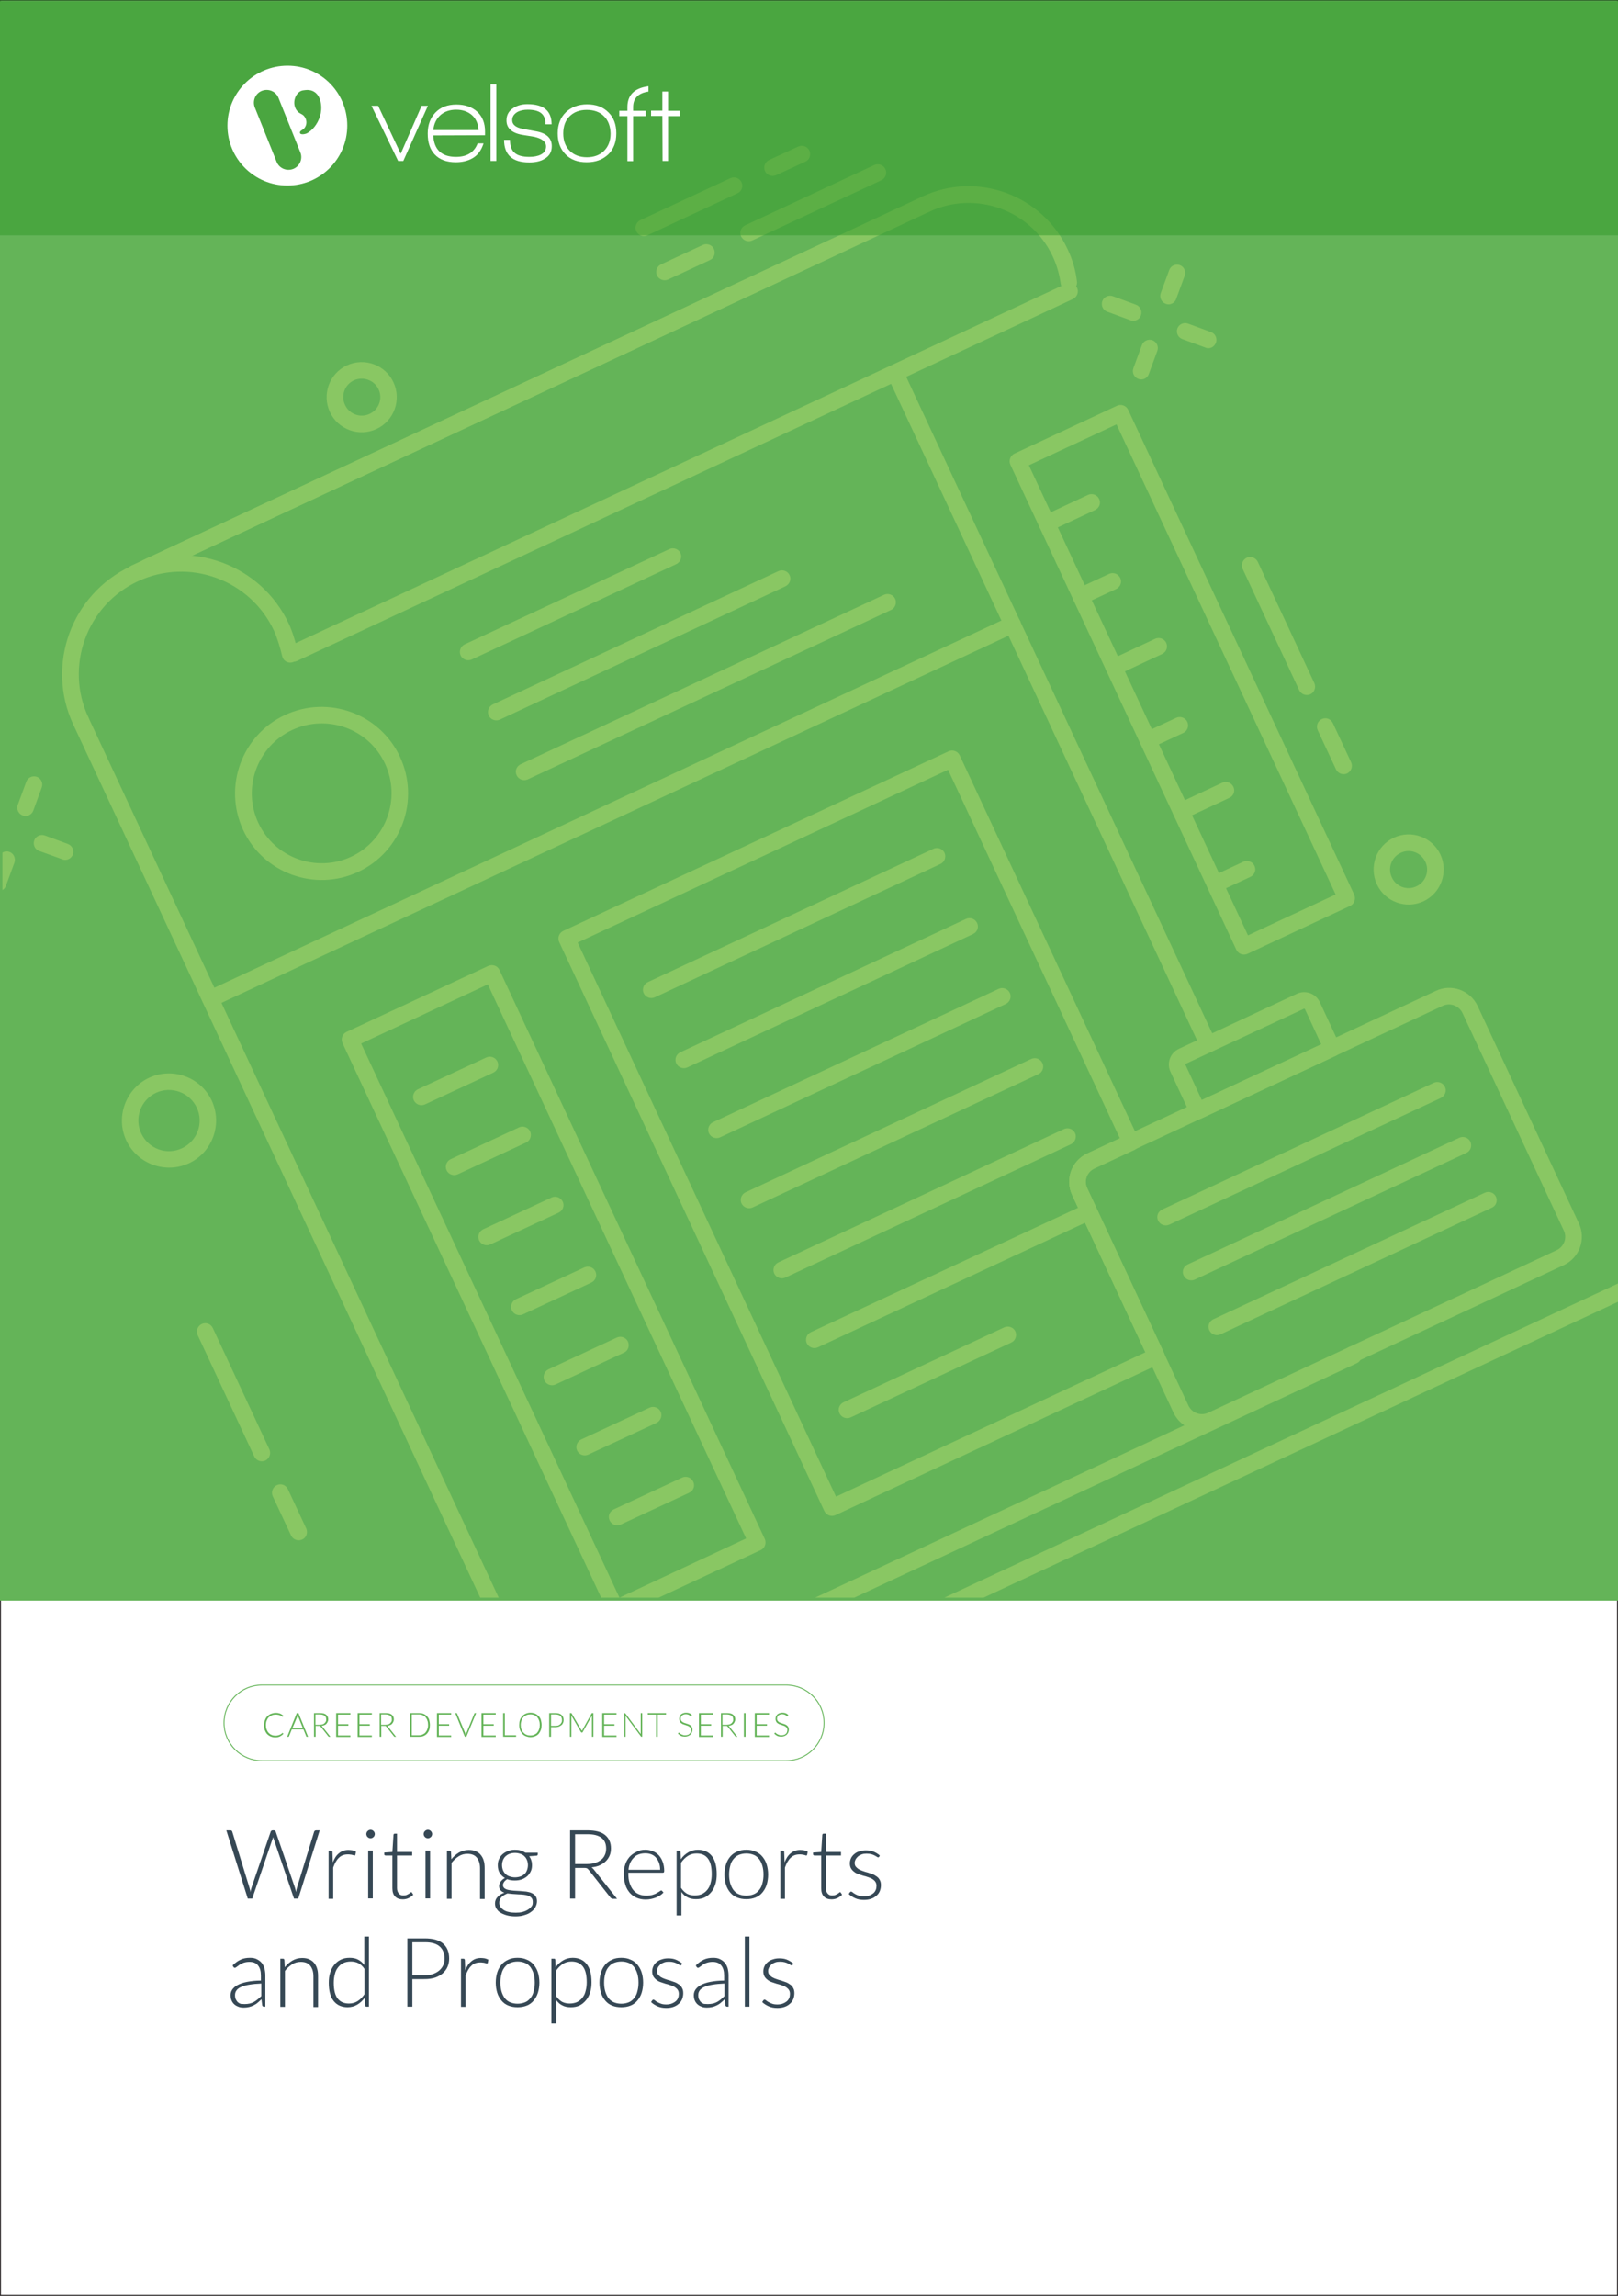 <svg xmlns="http://www.w3.org/2000/svg" x="0px" y="0px" viewBox="0 0 875 1241" style="enable-background:new 0 0 875 1241;"><rect x="0" y="0" width="875" height="1241" fill="#333333" stroke="none"/><defs></defs><style type="text/css">	.st0{fill:#FFFFFF;stroke:#231F20;stroke-miterlimit:10;}	.st1{fill:#64B458;}	.st2{fill:#89C763;}	.st3{fill:#364855;}	.st4{fill:#309829;fill-opacity:0.5;}	.st5{fill:#FFFFFF;}	.st6{display:none;}</style><g><g id="Template"><rect y="0" class="st0" width="875" height="1241"></rect></g><g id="Layer_4"><path class="st1" d="M425.1,952H141.6c-11.4,0-20.7-9.3-20.7-20.7s9.3-20.7,20.7-20.7h283.6c11.4,0,20.7,9.3,20.7,20.7&#10;&#9;&#9;&#9;&#9;S436.6,952,425.1,952z M141.6,911.1c-11.1,0-20.2,9.1-20.2,20.2c0,11.1,9.1,20.2,20.2,20.2h283.6c11.1,0,20.2-9.1,20.2-20.2&#10;&#9;&#9;&#9;&#9;c0-11.1-9.1-20.2-20.2-20.2H141.6z"></path><g><path class="st1" d="M152.7,936.7c0.1,0,0.1,0,0.2,0.1l0.4,0.4c-0.3,0.3-0.6,0.5-0.9,0.8c-0.3,0.2-0.7,0.4-1,0.6&#10;&#9;&#9;&#9;&#9;&#9;c-0.4,0.2-0.8,0.3-1.2,0.4c-0.4,0.1-0.9,0.1-1.5,0.1c-0.9,0-1.7-0.2-2.4-0.5c-0.7-0.3-1.4-0.8-1.9-1.3c-0.5-0.6-0.9-1.3-1.2-2.1&#10;&#9;&#9;&#9;&#9;&#9;s-0.4-1.7-0.4-2.7c0-1,0.2-1.9,0.5-2.7s0.7-1.5,1.3-2.1c0.6-0.6,1.2-1,2-1.3s1.6-0.5,2.5-0.5c0.5,0,0.9,0,1.3,0.1&#10;&#9;&#9;&#9;&#9;&#9;c0.4,0.1,0.7,0.2,1.1,0.3c0.3,0.1,0.6,0.3,0.9,0.5c0.3,0.2,0.6,0.4,0.9,0.7l-0.3,0.4c0,0.1-0.1,0.1-0.2,0.1&#10;&#9;&#9;&#9;&#9;&#9;c-0.1,0-0.1,0-0.2-0.1c-0.1-0.1-0.2-0.1-0.3-0.2c-0.1-0.1-0.3-0.2-0.5-0.3s-0.4-0.2-0.7-0.3s-0.5-0.2-0.9-0.2&#10;&#9;&#9;&#9;&#9;&#9;c-0.3-0.1-0.7-0.1-1.1-0.1c-0.8,0-1.5,0.1-2.1,0.4s-1.2,0.7-1.7,1.1c-0.5,0.5-0.8,1.1-1.1,1.8c-0.3,0.7-0.4,1.5-0.4,2.4&#10;&#9;&#9;&#9;&#9;&#9;c0,0.9,0.1,1.7,0.4,2.4c0.3,0.7,0.6,1.3,1.1,1.8c0.5,0.5,1,0.9,1.6,1.1c0.6,0.3,1.3,0.4,2,0.4c0.5,0,0.9,0,1.2-0.1&#10;&#9;&#9;&#9;&#9;&#9;c0.4-0.1,0.7-0.2,1-0.3c0.3-0.1,0.6-0.3,0.8-0.4c0.3-0.2,0.5-0.4,0.8-0.6C152.5,936.7,152.6,936.7,152.7,936.7&#10;&#9;&#9;&#9;&#9;&#9;C152.6,936.7,152.6,936.7,152.7,936.7z"></path><path class="st1" d="M166.6,938.8h-0.7c-0.1,0-0.2,0-0.2-0.1c-0.1,0-0.1-0.1-0.1-0.2l-1.5-3.7h-6.3l-1.5,3.7&#10;&#9;&#9;&#9;&#9;&#9;c0,0.1-0.1,0.1-0.1,0.2s-0.1,0.1-0.2,0.1h-0.7l5.2-12.8h0.9L166.6,938.8z M158.1,934.2h5.7l-2.6-6.5c0-0.1-0.1-0.2-0.1-0.3&#10;&#9;&#9;&#9;&#9;&#9;c0-0.1-0.1-0.3-0.1-0.4c0,0.1-0.1,0.3-0.1,0.4c0,0.1-0.1,0.2-0.1,0.4L158.1,934.2z"></path><path class="st1" d="M170.7,933v5.8h-0.9V926h3.3c1.5,0,2.6,0.3,3.3,0.9c0.7,0.6,1.1,1.4,1.1,2.5c0,0.5-0.1,0.9-0.3,1.3&#10;&#9;&#9;&#9;&#9;&#9;c-0.2,0.4-0.4,0.8-0.7,1.1c-0.3,0.3-0.7,0.6-1.1,0.7c-0.4,0.2-0.9,0.3-1.5,0.4c0.1,0.1,0.3,0.2,0.4,0.4l4.4,5.5h-0.8&#10;&#9;&#9;&#9;&#9;&#9;c-0.1,0-0.2,0-0.2-0.1s-0.1-0.1-0.2-0.2l-4.1-5.2c-0.1-0.1-0.2-0.2-0.3-0.3c-0.1-0.1-0.3-0.1-0.5-0.1H170.7z M170.7,932.3h2.2&#10;&#9;&#9;&#9;&#9;&#9;c0.6,0,1.1-0.1,1.5-0.2c0.4-0.1,0.8-0.3,1.1-0.6s0.5-0.6,0.7-0.9s0.2-0.8,0.2-1.2c0-0.9-0.3-1.6-0.9-2s-1.5-0.7-2.6-0.7h-2.3&#10;&#9;&#9;&#9;&#9;&#9;V932.3z"></path><path class="st1" d="M189.5,926v0.8h-6.7v5.2h5.6v0.8h-5.6v5.3h6.7v0.8h-7.7V926H189.5z"></path><path class="st1" d="M201.1,926v0.8h-6.7v5.2h5.6v0.8h-5.6v5.3h6.7v0.8h-7.7V926H201.1z"></path><path class="st1" d="M206.2,933v5.8h-0.9V926h3.3c1.5,0,2.6,0.3,3.3,0.9c0.7,0.6,1.1,1.4,1.1,2.5c0,0.5-0.1,0.9-0.3,1.3&#10;&#9;&#9;&#9;&#9;&#9;c-0.2,0.4-0.4,0.8-0.7,1.1c-0.3,0.3-0.7,0.6-1.1,0.7c-0.4,0.2-0.9,0.3-1.5,0.4c0.1,0.1,0.3,0.2,0.4,0.4l4.4,5.5h-0.8&#10;&#9;&#9;&#9;&#9;&#9;c-0.1,0-0.2,0-0.2-0.1s-0.1-0.1-0.2-0.2l-4.1-5.2c-0.1-0.1-0.2-0.2-0.3-0.3c-0.1-0.1-0.3-0.1-0.5-0.1H206.2z M206.2,932.3h2.2&#10;&#9;&#9;&#9;&#9;&#9;c0.6,0,1.1-0.1,1.5-0.2c0.4-0.1,0.8-0.3,1.1-0.6s0.5-0.6,0.7-0.9s0.2-0.8,0.2-1.2c0-0.9-0.3-1.6-0.9-2s-1.5-0.7-2.6-0.7h-2.3&#10;&#9;&#9;&#9;&#9;&#9;V932.3z"></path><path class="st1" d="M232.5,932.4c0,1-0.1,1.9-0.4,2.7s-0.7,1.5-1.2,2c-0.5,0.6-1.2,1-1.9,1.3s-1.6,0.4-2.5,0.4h-4.7V926h4.7&#10;&#9;&#9;&#9;&#9;&#9;c0.9,0,1.7,0.1,2.5,0.4c0.7,0.3,1.4,0.7,1.9,1.3c0.5,0.6,1,1.2,1.2,2C232.3,930.5,232.5,931.4,232.5,932.4z M231.5,932.4&#10;&#9;&#9;&#9;&#9;&#9;c0-0.9-0.1-1.7-0.4-2.4c-0.2-0.7-0.6-1.3-1-1.8c-0.4-0.5-1-0.8-1.6-1.1s-1.3-0.4-2.1-0.4h-3.7v11.3h3.7c0.8,0,1.5-0.1,2.1-0.4&#10;&#9;&#9;&#9;&#9;&#9;s1.2-0.6,1.6-1.1c0.4-0.5,0.8-1.1,1-1.8C231.4,934.1,231.5,933.3,231.5,932.4z"></path><path class="st1" d="M244,926v0.8h-6.7v5.2h5.6v0.8h-5.6v5.3h6.7v0.8h-7.7V926H244z"></path><path class="st1" d="M246.2,926h0.7c0.1,0,0.2,0,0.2,0.1c0.1,0,0.1,0.1,0.1,0.2l4.4,10.6c0.1,0.3,0.2,0.6,0.3,0.9&#10;&#9;&#9;&#9;&#9;&#9;c0.1-0.3,0.2-0.6,0.3-0.9l4.3-10.6c0-0.1,0.1-0.1,0.1-0.2c0.1,0,0.1-0.1,0.2-0.1h0.7l-5.3,12.8h-0.8L246.2,926z"></path><path class="st1" d="M268.1,926v0.8h-6.7v5.2h5.6v0.8h-5.6v5.3h6.7v0.8h-7.7V926H268.1z"></path><path class="st1" d="M273,938h6.1v0.8h-7V926h0.9V938z"></path><path class="st1" d="M292.9,932.4c0,1-0.1,1.9-0.4,2.7s-0.7,1.5-1.2,2.1c-0.5,0.6-1.2,1-1.9,1.3c-0.7,0.3-1.6,0.5-2.5,0.5&#10;&#9;&#9;&#9;&#9;&#9;c-0.9,0-1.7-0.2-2.5-0.5c-0.7-0.3-1.4-0.7-1.9-1.3s-1-1.3-1.3-2.1s-0.4-1.7-0.4-2.7c0-1,0.1-1.9,0.4-2.7s0.7-1.5,1.3-2.1&#10;&#9;&#9;&#9;&#9;&#9;c0.5-0.6,1.2-1,1.9-1.3c0.7-0.3,1.6-0.5,2.5-0.5c0.9,0,1.7,0.2,2.5,0.5c0.7,0.3,1.4,0.8,1.9,1.3c0.5,0.6,1,1.3,1.2,2.1&#10;&#9;&#9;&#9;&#9;&#9;S292.9,931.4,292.9,932.4z M291.9,932.4c0-0.9-0.1-1.7-0.4-2.4c-0.2-0.7-0.6-1.3-1-1.8c-0.4-0.5-1-0.9-1.6-1.1&#10;&#9;&#9;&#9;&#9;&#9;c-0.6-0.3-1.3-0.4-2.1-0.4c-0.8,0-1.5,0.1-2.1,0.4c-0.6,0.3-1.2,0.6-1.6,1.1c-0.5,0.5-0.8,1.1-1.1,1.8c-0.2,0.7-0.4,1.5-0.4,2.4&#10;&#9;&#9;&#9;&#9;&#9;c0,0.9,0.1,1.7,0.4,2.4c0.2,0.7,0.6,1.3,1.1,1.8c0.5,0.5,1,0.9,1.6,1.1c0.6,0.3,1.3,0.4,2.1,0.4c0.8,0,1.5-0.1,2.1-0.4&#10;&#9;&#9;&#9;&#9;&#9;c0.6-0.3,1.2-0.6,1.6-1.1c0.4-0.5,0.8-1.1,1-1.8C291.8,934.1,291.9,933.3,291.9,932.4z"></path><path class="st1" d="M298,933.7v5.1H297V926h3.3c1.5,0,2.6,0.3,3.4,1c0.8,0.7,1.1,1.6,1.1,2.8c0,0.6-0.1,1.1-0.3,1.5&#10;&#9;&#9;&#9;&#9;&#9;c-0.2,0.5-0.5,0.9-0.9,1.2c-0.4,0.3-0.9,0.6-1.4,0.8c-0.6,0.2-1.2,0.3-1.9,0.3H298z M298,932.9h2.4c0.6,0,1.1-0.1,1.5-0.2&#10;&#9;&#9;&#9;&#9;&#9;c0.4-0.2,0.8-0.4,1.1-0.7c0.3-0.3,0.5-0.6,0.7-1c0.2-0.4,0.2-0.8,0.2-1.2c0-1-0.3-1.7-0.9-2.3c-0.6-0.5-1.5-0.8-2.7-0.8H298&#10;&#9;&#9;&#9;&#9;&#9;V932.9z"></path><path class="st1" d="M314.8,935.6c0-0.1,0.1-0.2,0.1-0.3s0.1-0.2,0.1-0.3l5-8.9c0-0.1,0.1-0.1,0.1-0.1c0,0,0.1,0,0.2,0h0.6v12.8&#10;&#9;&#9;&#9;&#9;&#9;h-0.8v-10.9c0-0.2,0-0.3,0-0.5l-5,8.9c-0.1,0.2-0.2,0.2-0.4,0.2h-0.1c-0.2,0-0.3-0.1-0.4-0.2l-5.2-8.9c0,0.2,0,0.3,0,0.5v10.9&#10;&#9;&#9;&#9;&#9;&#9;h-0.8V926h0.6c0.1,0,0.2,0,0.2,0c0.1,0,0.1,0.1,0.1,0.1l5.2,8.9C314.6,935.3,314.7,935.4,314.8,935.6z"></path><path class="st1" d="M333.4,926v0.8h-6.7v5.2h5.6v0.8h-5.6v5.3h6.7v0.8h-7.7V926H333.4z"></path><path class="st1" d="M338,926.1c0,0,0.1,0.1,0.2,0.1l8.3,11.1c0-0.2,0-0.4,0-0.5V926h0.8v12.8h-0.4c-0.1,0-0.2-0.1-0.3-0.2&#10;&#9;&#9;&#9;&#9;&#9;l-8.3-11.1c0,0.2,0,0.4,0,0.5v10.8h-0.8V926h0.5C337.8,926,337.9,926,338,926.1z"></path><path class="st1" d="M360.2,926v0.8h-4.5v12h-0.9v-12h-4.5V926H360.2z"></path><path class="st1" d="M373.9,927.6c-0.1,0.1-0.1,0.2-0.2,0.2c-0.1,0-0.2-0.1-0.3-0.2c-0.1-0.1-0.3-0.2-0.5-0.4s-0.5-0.3-0.8-0.4&#10;&#9;&#9;&#9;&#9;&#9;c-0.3-0.1-0.7-0.2-1.2-0.2c-0.5,0-0.9,0.1-1.2,0.2s-0.6,0.3-0.9,0.5s-0.4,0.5-0.5,0.8c-0.1,0.3-0.2,0.6-0.2,0.9&#10;&#9;&#9;&#9;&#9;&#9;c0,0.4,0.1,0.8,0.3,1.1s0.4,0.5,0.7,0.7c0.3,0.2,0.6,0.4,1,0.5s0.8,0.3,1.2,0.4c0.4,0.1,0.8,0.3,1.2,0.4c0.4,0.2,0.7,0.4,1,0.6&#10;&#9;&#9;&#9;&#9;&#9;c0.3,0.2,0.5,0.5,0.7,0.9c0.2,0.4,0.3,0.8,0.3,1.3c0,0.5-0.1,1-0.3,1.5s-0.5,0.9-0.8,1.2s-0.8,0.6-1.3,0.8&#10;&#9;&#9;&#9;&#9;&#9;c-0.5,0.2-1.1,0.3-1.7,0.3c-0.8,0-1.6-0.1-2.2-0.4c-0.6-0.3-1.1-0.7-1.6-1.2l0.3-0.4c0.1-0.1,0.2-0.1,0.3-0.1&#10;&#9;&#9;&#9;&#9;&#9;c0.1,0,0.1,0,0.2,0.1s0.2,0.2,0.3,0.3s0.3,0.2,0.4,0.3c0.2,0.1,0.4,0.2,0.6,0.3s0.5,0.2,0.8,0.3s0.6,0.1,1,0.1&#10;&#9;&#9;&#9;&#9;&#9;c0.5,0,1-0.1,1.4-0.2s0.7-0.4,1-0.6c0.3-0.3,0.5-0.6,0.6-0.9c0.1-0.4,0.2-0.8,0.2-1.2c0-0.5-0.1-0.8-0.3-1.1&#10;&#9;&#9;&#9;&#9;&#9;c-0.2-0.3-0.4-0.5-0.7-0.7c-0.3-0.2-0.6-0.4-1-0.5c-0.4-0.1-0.8-0.3-1.2-0.4c-0.4-0.1-0.8-0.3-1.2-0.4c-0.4-0.2-0.7-0.4-1-0.6&#10;&#9;&#9;&#9;&#9;&#9;c-0.3-0.2-0.5-0.5-0.7-0.9c-0.2-0.4-0.3-0.8-0.3-1.4c0-0.4,0.1-0.8,0.2-1.2c0.2-0.4,0.4-0.7,0.7-1.1c0.3-0.3,0.7-0.5,1.2-0.7&#10;&#9;&#9;&#9;&#9;&#9;c0.5-0.2,1-0.3,1.6-0.3c0.7,0,1.3,0.1,1.8,0.3c0.5,0.2,1,0.5,1.4,1L373.9,927.6z"></path><path class="st1" d="M385.7,926v0.8H379v5.2h5.6v0.8H379v5.3h6.7v0.8h-7.7V926H385.7z"></path><path class="st1" d="M390.8,933v5.8h-0.9V926h3.3c1.5,0,2.6,0.3,3.3,0.9c0.7,0.6,1.1,1.4,1.1,2.5c0,0.5-0.1,0.9-0.3,1.3&#10;&#9;&#9;&#9;&#9;&#9;c-0.2,0.4-0.4,0.8-0.7,1.1c-0.3,0.3-0.7,0.6-1.1,0.7c-0.4,0.2-0.9,0.3-1.5,0.4c0.1,0.1,0.3,0.2,0.4,0.4l4.4,5.5h-0.8&#10;&#9;&#9;&#9;&#9;&#9;c-0.1,0-0.2,0-0.2-0.1s-0.1-0.1-0.2-0.2l-4.1-5.2c-0.1-0.1-0.2-0.2-0.3-0.3c-0.1-0.1-0.3-0.1-0.5-0.1H390.8z M390.8,932.3h2.2&#10;&#9;&#9;&#9;&#9;&#9;c0.6,0,1.1-0.1,1.5-0.2c0.4-0.1,0.8-0.3,1.1-0.6s0.5-0.6,0.7-0.9s0.2-0.8,0.2-1.2c0-0.9-0.3-1.6-0.9-2s-1.5-0.7-2.6-0.7h-2.3&#10;&#9;&#9;&#9;&#9;&#9;V932.3z"></path><path class="st1" d="M403.2,938.8h-0.9V926h0.9V938.8z"></path><path class="st1" d="M415.9,926v0.8h-6.7v5.2h5.6v0.8h-5.6v5.3h6.7v0.8h-7.7V926H415.9z"></path><path class="st1" d="M426,927.6c-0.1,0.1-0.1,0.2-0.2,0.2c-0.1,0-0.2-0.1-0.3-0.2c-0.1-0.1-0.3-0.2-0.5-0.4s-0.5-0.3-0.8-0.4&#10;&#9;&#9;&#9;&#9;&#9;c-0.3-0.1-0.7-0.2-1.2-0.2c-0.5,0-0.9,0.1-1.2,0.2s-0.6,0.3-0.9,0.5s-0.4,0.5-0.5,0.8c-0.1,0.3-0.2,0.6-0.2,0.9&#10;&#9;&#9;&#9;&#9;&#9;c0,0.4,0.1,0.8,0.3,1.1s0.4,0.5,0.7,0.7c0.3,0.2,0.6,0.4,1,0.5s0.8,0.3,1.2,0.4c0.4,0.1,0.8,0.3,1.2,0.4c0.4,0.2,0.7,0.4,1,0.6&#10;&#9;&#9;&#9;&#9;&#9;c0.3,0.2,0.5,0.5,0.7,0.9c0.2,0.4,0.3,0.8,0.3,1.3c0,0.5-0.1,1-0.3,1.5s-0.5,0.9-0.8,1.2s-0.8,0.6-1.3,0.8&#10;&#9;&#9;&#9;&#9;&#9;c-0.5,0.2-1.1,0.3-1.7,0.3c-0.8,0-1.6-0.1-2.2-0.4c-0.6-0.3-1.1-0.7-1.6-1.2l0.3-0.4c0.1-0.1,0.2-0.1,0.3-0.1&#10;&#9;&#9;&#9;&#9;&#9;c0.1,0,0.1,0,0.2,0.1s0.2,0.2,0.3,0.3s0.3,0.2,0.4,0.3c0.2,0.1,0.4,0.2,0.6,0.3s0.5,0.2,0.8,0.3s0.6,0.1,1,0.1&#10;&#9;&#9;&#9;&#9;&#9;c0.5,0,1-0.1,1.4-0.2s0.7-0.4,1-0.6c0.3-0.3,0.5-0.6,0.6-0.9c0.1-0.4,0.2-0.8,0.2-1.2c0-0.5-0.1-0.8-0.3-1.1&#10;&#9;&#9;&#9;&#9;&#9;c-0.2-0.3-0.4-0.5-0.7-0.7c-0.3-0.2-0.6-0.4-1-0.5c-0.4-0.1-0.8-0.3-1.2-0.4c-0.4-0.1-0.8-0.3-1.2-0.4c-0.4-0.2-0.7-0.4-1-0.6&#10;&#9;&#9;&#9;&#9;&#9;c-0.3-0.2-0.5-0.5-0.7-0.9c-0.2-0.4-0.3-0.8-0.3-1.4c0-0.4,0.1-0.8,0.2-1.2c0.2-0.4,0.4-0.7,0.7-1.1c0.3-0.3,0.7-0.5,1.2-0.7&#10;&#9;&#9;&#9;&#9;&#9;c0.5-0.2,1-0.3,1.6-0.3c0.7,0,1.3,0.1,1.8,0.3c0.5,0.2,1,0.5,1.4,1L426,927.6z"></path></g><rect x="0" y="0.5" class="st1" width="875" height="864.7"></rect><g><path class="st2" d="M845.6,683.9l-188.5,87.9c-8.5,3.9-18.5,0.3-22.5-8.2L579.8,646c-4-8.5-0.3-18.6,8.2-22.5l188.5-87.9&#10;&#9;&#9;&#9;&#9;&#9;c8.5-4,18.6-0.3,22.6,8.2l54.8,117.6C857.8,669.9,854.1,680,845.6,683.9z M591.7,631.6c-4,1.9-5.7,6.6-3.8,10.6l54.8,117.6&#10;&#9;&#9;&#9;&#9;&#9;c1.9,4,6.6,5.7,10.6,3.9l188.5-87.9c4-1.9,5.8-6.6,3.9-10.6l-54.8-117.6c-1.9-4-6.7-5.8-10.7-3.9L591.7,631.6z"></path><path class="st2" d="M722.4,570.7l-72.7,33.9c-2.2,1-4.9,0.1-6-2.2l-10.7-23c-2.2-4.7-0.2-10.3,4.6-12.5l63.7-29.7&#10;&#9;&#9;&#9;&#9;&#9;c4.7-2.2,10.3-0.2,12.5,4.6l10.7,23C725.6,567,724.6,569.6,722.4,570.7z M649.9,594.6l64.6-30.1l-8.8-19&#10;&#9;&#9;&#9;&#9;&#9;c-0.1-0.2-0.4-0.3-0.6-0.2L641.3,575c-0.2,0.1-0.3,0.4-0.2,0.6L649.9,594.6z"></path><path class="st2" d="M779.2,593.5L632.3,662c-2.2,1-4.9,0.1-6-2.2s-0.1-4.9,2.2-6l146.9-68.5c2.2-1,4.9-0.1,6,2.2&#10;&#9;&#9;&#9;&#9;&#9;S781.4,592.4,779.2,593.5z"></path><path class="st2" d="M793,623.2l-146.9,68.5c-2.2,1-4.9,0.1-6-2.2s-0.1-4.9,2.2-6l146.9-68.5c2.2-1,4.9-0.1,6,2.2&#10;&#9;&#9;&#9;&#9;&#9;C796.2,619.5,795.3,622.1,793,623.2z"></path><path class="st2" d="M806.8,652.8L660,721.3c-2.2,1-4.9,0.1-6-2.2s-0.1-4.9,2.2-6L803,644.7c2.2-1,4.9-0.1,6,2.2&#10;&#9;&#9;&#9;&#9;&#9;C810,649.1,809.1,651.8,806.8,652.8z"></path><path class="st2" d="M143.5,789.5c-2.2,1-4.9,0.1-6-2.2l-30.6-65.6c-1-2.2-0.1-4.9,2.2-6s4.9-0.1,6,2.2l30.6,65.6&#10;&#9;&#9;&#9;&#9;&#9;C146.7,785.8,145.7,788.4,143.5,789.5z"></path><path class="st2" d="M163.4,832.2c-2.2,1-4.9,0.1-6-2.2l-9.9-21.2c-1-2.2-0.1-4.9,2.2-6s4.9-0.1,6,2.2l9.9,21.2&#10;&#9;&#9;&#9;&#9;&#9;C166.6,828.5,165.7,831.2,163.4,832.2z"></path><path class="st2" d="M708.6,375.3c-2.2,1-4.9,0.1-6-2.2L672,307.5c-1-2.2-0.1-4.9,2.2-6c2.2-1,4.9-0.1,6,2.2l30.6,65.6&#10;&#9;&#9;&#9;&#9;&#9;C711.8,371.6,710.8,374.3,708.6,375.3z"></path><path class="st2" d="M728.5,418.1c-2.2,1-4.9,0.1-6-2.2l-9.9-21.2c-1-2.2-0.1-4.9,2.2-6s4.9-0.1,6,2.2l9.9,21.2&#10;&#9;&#9;&#9;&#9;&#9;C731.7,414.4,730.7,417,728.5,418.1z"></path><path class="st2" d="M614.7,173c-1,0.5-2.3,0.6-3.4,0.1l-12.5-4.6c-2.3-0.8-3.5-3.4-2.7-5.7c0.8-2.3,3.4-3.5,5.7-2.7l12.5,4.6&#10;&#9;&#9;&#9;&#9;&#9;c2.3,0.8,3.5,3.4,2.7,5.7C616.6,171.7,615.7,172.6,614.7,173z"></path><path class="st2" d="M655.3,187.8c-1,0.5-2.3,0.6-3.4,0.1l-12.5-4.6c-2.3-0.8-3.5-3.4-2.7-5.7c0.8-2.3,3.4-3.5,5.7-2.7l12.5,4.6&#10;&#9;&#9;&#9;&#9;&#9;c2.3,0.8,3.5,3.4,2.7,5.7C657.1,186.4,656.3,187.3,655.3,187.8z"></path><path class="st2" d="M619,204.7c-1,0.5-2.3,0.6-3.4,0.1c-2.3-0.8-3.5-3.4-2.7-5.7l4.6-12.5c0.8-2.3,3.4-3.5,5.7-2.7&#10;&#9;&#9;&#9;&#9;&#9;c2.3,0.8,3.5,3.4,2.7,5.7l-4.6,12.5C620.9,203.3,620.1,204.2,619,204.7z"></path><path class="st2" d="M633.8,164.1c-1,0.5-2.3,0.6-3.4,0.1c-2.3-0.8-3.5-3.4-2.7-5.7l4.6-12.5c0.8-2.3,3.4-3.5,5.7-2.7&#10;&#9;&#9;&#9;&#9;&#9;c2.3,0.8,3.5,3.4,2.7,5.7l-4.6,12.5C635.7,162.8,634.8,163.6,633.8,164.1z"></path><path class="st2" d="M37.1,464.4c-1,0.5-2.3,0.6-3.4,0.1L21.2,460c-2.3-0.8-3.5-3.4-2.7-5.7c0.8-2.3,3.4-3.5,5.7-2.7l12.5,4.6&#10;&#9;&#9;&#9;&#9;&#9;c2.3,0.8,3.5,3.4,2.7,5.7C39,463,38.2,463.9,37.1,464.4z"></path><path class="st2" d="M15.7,440.7c-1,0.5-2.3,0.6-3.4,0.1c-2.3-0.8-3.5-3.4-2.7-5.7l4.6-12.5c0.8-2.3,3.4-3.5,5.7-2.7&#10;&#9;&#9;&#9;&#9;&#9;c2.3,0.8,3.5,3.4,2.7,5.7L18,438.2C17.6,439.3,16.7,440.2,15.7,440.7z"></path><path class="st2" d="M102.2,628.8c-12.7,5.9-27.9,0.4-33.9-12.3c-5.9-12.7-0.4-27.9,12.3-33.9c12.7-5.9,27.9-0.4,33.9,12.3&#10;&#9;&#9;&#9;&#9;&#9;C120.4,607.7,114.9,622.9,102.2,628.8z M84.4,590.7c-8.3,3.9-11.9,13.7-8,22c3.9,8.3,13.7,11.9,22,8c8.3-3.9,11.9-13.7,8-22&#10;&#9;&#9;&#9;&#9;&#9;C102.5,590.5,92.7,586.9,84.4,590.7z"></path><path class="st2" d="M203.6,231.9c-9.5,4.4-20.8,0.3-25.2-9.2c-4.4-9.5-0.3-20.8,9.2-25.2c9.5-4.4,20.8-0.3,25.2,9.2&#10;&#9;&#9;&#9;&#9;&#9;C217.2,216.2,213.1,227.5,203.6,231.9z M191.4,205.6c-5,2.3-7.2,8.3-4.8,13.3c2.3,5,8.3,7.2,13.3,4.8c5-2.3,7.2-8.3,4.8-13.3&#10;&#9;&#9;&#9;&#9;&#9;C202.4,205.5,196.4,203.3,191.4,205.6z"></path><path class="st2" d="M769.8,487.2c-9.5,4.4-20.8,0.3-25.2-9.2c-4.4-9.5-0.3-20.8,9.2-25.2c9.5-4.4,20.8-0.3,25.2,9.2&#10;&#9;&#9;&#9;&#9;&#9;S779.2,482.8,769.8,487.2z M757.5,461c-5,2.3-7.2,8.3-4.8,13.3c2.3,5,8.3,7.2,13.3,4.8c5-2.3,7.2-8.3,4.8-13.3&#10;&#9;&#9;&#9;&#9;&#9;S762.5,458.6,757.5,461z"></path><path class="st2" d="M193.7,471.3c-23.4,10.9-51.3,0.7-62.2-22.6c-10.9-23.4-0.8-51.3,22.6-62.2c23.4-10.9,51.3-0.8,62.2,22.6&#10;&#9;&#9;&#9;&#9;&#9;C227.2,432.5,217.1,460.4,193.7,471.3z M158,394.6c-18.9,8.8-27.1,31.4-18.3,50.2c8.8,18.9,31.4,27.1,50.2,18.3&#10;&#9;&#9;&#9;&#9;&#9;c18.9-8.8,27.1-31.4,18.3-50.3S176.9,385.8,158,394.6z"></path><path class="st2" d="M476.7,97.4L406.8,130c-2.2,1-4.9,0.1-6-2.2s-0.1-4.9,2.2-6l69.8-32.6c2.2-1,4.9-0.1,6,2.2&#10;&#9;&#9;&#9;&#9;&#9;S478.9,96.3,476.7,97.4z"></path><path class="st2" d="M383.9,140.6l-22.6,10.5c-2.2,1-4.9,0.1-6-2.2c-1-2.2-0.1-4.9,2.2-6l22.6-10.5c2.2-1,4.9-0.1,6,2.2&#10;&#9;&#9;&#9;&#9;&#9;C387.1,136.9,386.2,139.6,383.9,140.6z"></path><path class="st2" d="M398.8,104.5l-48.7,22.7c-2.2,1-4.9,0.1-6-2.2c-1-2.2-0.1-4.9,2.2-6l48.7-22.7c2.2-1,4.9-0.1,6,2.2&#10;&#9;&#9;&#9;&#9;&#9;C402.1,100.8,401.1,103.5,398.8,104.5z"></path><path class="st2" d="M435.5,87.4l-15.8,7.3c-2.2,1-4.9,0.1-6-2.2c-1-2.2-0.1-4.9,2.2-6l15.8-7.3c2.2-1,4.9-0.1,6,2.2&#10;&#9;&#9;&#9;&#9;&#9;C438.7,83.7,437.8,86.4,435.5,87.4z"></path><path class="st2" d="M730.1,489.7l-55.5,25.9c-2.2,1-4.9,0.1-6-2.2L546.4,251.2c-1-2.2-0.1-4.9,2.2-6l55.5-25.9&#10;&#9;&#9;&#9;&#9;&#9;c2.2-1,4.9-0.1,6,2.2l122.3,262.2C733.3,486,732.4,488.7,730.1,489.7z M674.9,505.6l47.4-22.1L603.8,229.4l-47.4,22.1&#10;&#9;&#9;&#9;&#9;&#9;L674.9,505.6z"></path><path class="st2" d="M664.8,431.3l-24.2,11.3c-2.2,1-4.9,0.1-6-2.2c-1-2.2-0.1-4.9,2.2-6l24.2-11.3c2.2-1,4.9-0.1,6,2.2&#10;&#9;&#9;&#9;&#9;&#9;S667.1,430.3,664.8,431.3z"></path><path class="st2" d="M628.5,353.5l-24.2,11.3c-2.2,1-4.9,0.1-6-2.2s-0.1-4.9,2.2-6l24.2-11.3c2.2-1,4.9-0.1,6,2.2&#10;&#9;&#9;&#9;&#9;&#9;C631.7,349.8,630.8,352.4,628.5,353.5z"></path><path class="st2" d="M592.2,275.7L568,287c-2.2,1-4.9,0.1-6-2.2c-1-2.2-0.1-4.9,2.2-6l24.2-11.3c2.2-1,4.9-0.1,6,2.2&#10;&#9;&#9;&#9;&#9;&#9;S594.5,274.6,592.2,275.7z"></path><path class="st2" d="M676.2,474l-17.2,8c-2.2,1-4.9,0.1-6-2.2c-1-2.2-0.1-4.9,2.2-6l17.2-8c2.2-1,4.9-0.1,6,2.2&#10;&#9;&#9;&#9;&#9;&#9;S678.5,472.9,676.2,474z"></path><path class="st2" d="M639.9,396.2l-17.2,8c-2.2,1-4.9,0.1-6-2.2c-1-2.2-0.1-4.9,2.2-6l17.2-8c2.2-1,4.9-0.1,6,2.2&#10;&#9;&#9;&#9;&#9;&#9;C643.1,392.5,642.2,395.1,639.9,396.2z"></path><path class="st2" d="M603.6,318.4l-17.2,8c-2.2,1-4.9,0.1-6-2.2c-1-2.2-0.1-4.9,2.2-6l17.2-8c2.2-1,4.9-0.1,6,2.2&#10;&#9;&#9;&#9;&#9;&#9;C606.9,314.6,605.9,317.3,603.6,318.4z"></path><path class="st2" d="M579.9,156.8c-0.4,0.2-0.8,0.3-1.3,0.4c-2.5,0.3-4.7-1.4-5-3.9c-0.7-5.1-2.1-10-4.3-14.7&#10;&#9;&#9;&#9;&#9;&#9;c-11.7-25-41.5-35.9-66.6-24.2c-2.2,1-4.9,0.1-6-2.2s-0.1-4.9,2.2-6c29.5-13.8,64.7-0.9,78.5,28.6c2.6,5.5,4.3,11.3,5,17.3&#10;&#9;&#9;&#9;&#9;&#9;C582.7,154.1,581.6,156,579.9,156.8z"></path><path class="st2" d="M503.2,191.8"></path><path class="st2" d="M502.7,114.4L74.9,313.9c-2.2,1-4.9,0.1-6-2.2s-0.1-4.9,2.2-6l427.8-199.5c2.2-1,4.9-0.1,6,2.2&#10;&#9;&#9;&#9;&#9;&#9;C505.9,110.7,504.9,113.4,502.7,114.4z"></path><path class="st2" d="M580.3,161.6L160.6,357.3c-2.2,1-4.9,0.1-6-2.2c-1-2.2-0.1-4.9,2.2-6l419.7-195.7c2.2-1,4.9-0.1,6,2.2&#10;&#9;&#9;&#9;&#9;&#9;C583.5,157.9,582.5,160.5,580.3,161.6z"></path><path class="st2" d="M655.2,568.5c-2.2,1-4.9,0.1-6-2.2L480.1,203.7c-1-2.2-0.1-4.9,2.2-6c2.2-1,4.9-0.1,6,2.2l169.1,362.6&#10;&#9;&#9;&#9;&#9;&#9;C658.4,564.8,657.4,567.5,655.2,568.5z"></path><path class="st2" d="M454,137.1L81.3,310.9c-2.2,1-4.9,0.1-6-2.2c-1-2.2-0.1-4.9,2.2-6L450.3,129c2.2-1,4.9-0.1,6,2.2&#10;&#9;&#9;&#9;&#9;&#9;C457.3,133.4,456.3,136,454,137.1z"></path><path class="st2" d="M158.8,357.8c-0.3,0.1-0.6,0.2-0.9,0.3c-2.4,0.5-4.8-1-5.3-3.4c-0.9-4-2.7-10-4.4-13.7&#10;&#9;&#9;&#9;&#9;&#9;c-12.9-27.7-45.9-39.7-73.6-26.8c-27.7,12.9-39.7,45.9-26.8,73.6c1,2.2,0.1,4.9-2.2,6c-2.2,1-4.9,0.1-6-2.2&#10;&#9;&#9;&#9;&#9;&#9;c-15-32.1-1-70.5,31.1-85.5s70.5-1,85.5,31.1c2.1,4.5,4,11.1,5,15.6C161.7,354.9,160.6,356.9,158.8,357.8z"></path><path class="st2" d="M365.8,304.9l-110.7,51.6c-2.2,1-4.9,0.1-6-2.2c-1-2.2-0.1-4.9,2.2-6L362,296.8c2.2-1,4.9-0.1,6,2.2&#10;&#9;&#9;&#9;&#9;&#9;C369,301.2,368,303.8,365.8,304.9z"></path><path class="st2" d="M424.8,316.9l-154.5,72.1c-2.2,1-4.9,0.1-6-2.2c-1-2.2-0.1-4.9,2.2-6L421,308.7c2.2-1,4.9-0.1,6,2.2&#10;&#9;&#9;&#9;&#9;&#9;S427,315.8,424.8,316.9z"></path><path class="st2" d="M508.6,467l-154.5,72.1c-2.2,1-4.9,0.1-6-2.2c-1-2.2-0.1-4.9,2.2-6l154.5-72.1c2.2-1,4.9-0.1,6,2.2&#10;&#9;&#9;&#9;&#9;&#9;C511.8,463.3,510.8,466,508.6,467z"></path><path class="st2" d="M526.2,504.9l-154.5,72.1c-2.2,1-4.9,0.1-6-2.2c-1-2.2-0.1-4.9,2.2-6l154.5-72.1c2.2-1,4.9-0.1,6,2.2&#10;&#9;&#9;&#9;&#9;&#9;C529.5,501.2,528.5,503.8,526.2,504.9z"></path><path class="st2" d="M543.9,542.7l-154.5,72.1c-2.2,1-4.9,0.1-6-2.2c-1-2.2-0.1-4.9,2.2-6l154.5-72.1c2.2-1,4.9-0.1,6,2.2&#10;&#9;&#9;&#9;&#9;&#9;S546.1,541.7,543.9,542.7z"></path><path class="st2" d="M561.6,580.6L407,652.7c-2.2,1-4.9,0.1-6-2.2c-1-2.2-0.1-4.9,2.2-6l154.5-72.1c2.2-1,4.9-0.1,6,2.2&#10;&#9;&#9;&#9;&#9;&#9;S563.8,579.6,561.6,580.6z"></path><path class="st2" d="M579.2,618.5l-154.5,72.1c-2.2,1-4.9,0.1-6-2.2c-1-2.2-0.1-4.9,2.2-6l154.5-72.1c2.2-1,4.9-0.1,6,2.2&#10;&#9;&#9;&#9;&#9;&#9;C582.4,614.7,581.4,617.4,579.2,618.5z"></path><path class="st2" d="M590.8,659.1l-148.5,69.2c-2.2,1-4.9,0.1-6-2.2c-1-2.2-0.1-4.9,2.2-6L587,651c2.2-1,4.9-0.1,6,2.2&#10;&#9;&#9;&#9;&#9;&#9;S593.1,658.1,590.8,659.1z"></path><path class="st2" d="M546.9,725.7L460,766.2c-2.2,1-4.9,0.1-6-2.2s-0.1-4.9,2.2-6l86.9-40.5c2.2-1,4.9-0.1,6,2.2&#10;&#9;&#9;&#9;&#9;&#9;C550.1,722,549.1,724.7,546.9,725.7z"></path><path class="st2" d="M266.8,579.8l-37,17.2c-2.2,1-4.9,0.1-6-2.2c-1-2.2-0.1-4.9,2.2-6l37-17.2c2.2-1,4.9-0.1,6,2.2&#10;&#9;&#9;&#9;&#9;&#9;C270,576.1,269.1,578.7,266.8,579.8z"></path><path class="st2" d="M284.5,617.6l-37,17.2c-2.2,1-4.9,0.1-6-2.2c-1-2.2-0.1-4.9,2.2-6l37-17.2c2.2-1,4.9-0.1,6,2.2&#10;&#9;&#9;&#9;&#9;&#9;C287.7,613.9,286.7,616.6,284.5,617.6z"></path><path class="st2" d="M302.1,655.5l-37,17.2c-2.2,1-4.9,0.1-6-2.2c-1-2.2-0.1-4.9,2.2-6l37-17.2c2.2-1,4.9-0.1,6,2.2&#10;&#9;&#9;&#9;&#9;&#9;S304.4,654.4,302.1,655.5z"></path><path class="st2" d="M319.8,693.3l-37,17.2c-2.2,1-4.9,0.1-6-2.2c-1-2.2-0.1-4.9,2.2-6l37-17.2c2.2-1,4.9-0.1,6,2.2&#10;&#9;&#9;&#9;&#9;&#9;S322,692.3,319.8,693.3z"></path><path class="st2" d="M337.4,731.2l-37,17.2c-2.2,1-4.9,0.1-6-2.2c-1-2.2-0.1-4.9,2.2-6l37-17.2c2.2-1,4.9-0.1,6,2.2&#10;&#9;&#9;&#9;&#9;&#9;C340.6,727.5,339.7,730.2,337.4,731.2z"></path><path class="st2" d="M355.1,769.1l-37,17.2c-2.2,1-4.9,0.1-6-2.2c-1-2.2-0.1-4.9,2.2-6l37-17.2c2.2-1,4.9-0.1,6,2.2&#10;&#9;&#9;&#9;&#9;&#9;C358.3,765.3,357.3,768,355.1,769.1z"></path><path class="st2" d="M372.7,806.9l-37,17.2c-2.2,1-4.9,0.1-6-2.2s-0.1-4.9,2.2-6l37-17.2c2.2-1,4.9-0.1,6,2.2&#10;&#9;&#9;&#9;&#9;&#9;S375,805.9,372.7,806.9z"></path><path class="st2" d="M481.9,329.7l-196.5,91.6c-2.2,1-4.9,0.1-6-2.2s-0.1-4.9,2.2-6l196.5-91.6c2.2-1,4.9-0.1,6,2.2&#10;&#9;&#9;&#9;&#9;&#9;C485.1,326,484.1,328.7,481.9,329.7z"></path><path class="st2" d="M549.5,341.7L115.7,544c-2.2,1-4.9,0.1-6-2.2s-0.1-4.9,2.2-6l433.8-202.3c2.2-1,4.9-0.1,6,2.2&#10;&#9;&#9;&#9;&#9;&#9;C552.7,338,551.7,340.7,549.5,341.7z"></path><path class="st2" d="M627.2,737.2L451.8,819c-2.2,1-4.9,0.1-6-2.2L302.4,509.2c-1-2.2-0.1-4.9,2.2-6L513,406.1&#10;&#9;&#9;&#9;&#9;&#9;c2.2-1,4.9-0.1,6,2.2l96.7,207.3c1,2.2,0.1,4.9-2.2,6l-21.7,10.1c-4,1.9-5.7,6.6-3.8,10.6l41.5,89&#10;&#9;&#9;&#9;&#9;&#9;C630.5,733.5,629.5,736.2,627.2,737.2z M452.1,809l167.3-78L579.8,646c-4-8.5-0.3-18.6,8.2-22.5l17.6-8.2l-92.9-199.2&#10;&#9;&#9;&#9;&#9;&#9;l-200.3,93.4L452.1,809z"></path><path class="st2" d="M325.1,863.6h9.9L195.3,564.1l68.5-32l139.7,299.5l-68.5,32h21.2l55.2-25.7c2.2-1,3.2-3.7,2.2-6&#10;&#9;&#9;&#9;&#9;&#9;L270.1,524.3c-1-2.2-3.7-3.2-6-2.2l-76.7,35.7c-2.2,1-3.2,3.7-2.2,6L325.1,863.6z"></path><g><path class="st2" d="M269.7,863.6L47.8,387.8c-1-2.2-3.7-3.2-6-2.2s-3.2,3.7-2.2,6l220.1,472H269.7z"></path><path class="st2" d="M735.9,731l-0.3-0.7c-1-2.2-3.7-3.2-6-2.2c-0.8,0.4-1.5,1-1.9,1.7L440.8,863.6H462l271.7-126.7&#10;&#9;&#9;&#9;&#9;&#9;&#9;C736,735.9,736.9,733.2,735.9,731z"></path></g><polygon class="st2" points="875,693.8 510.7,863.6 531.9,863.6 875,703.7 &#9;&#9;&#9;&#9;"></polygon><path class="st2" d="M5.1,460.5c-1.3-0.5-2.7-0.3-3.8,0.4v20.2c0.9-0.5,1.6-1.3,1.9-2.3l4.6-12.5C8.6,463.9,7.4,461.3,5.1,460.5&#10;&#9;&#9;&#9;&#9;&#9;z"></path></g><g><path class="st3" d="M122.4,989.4h2.2c0.5,0,0.8,0.2,1,0.7l9.3,30.3c0.1,0.3,0.2,0.7,0.3,1.1c0.1,0.4,0.2,0.8,0.2,1.3&#10;&#9;&#9;&#9;&#9;&#9;c0.1-0.4,0.2-0.9,0.3-1.3c0.1-0.4,0.2-0.8,0.3-1.1l10.4-30.3c0.1-0.2,0.2-0.4,0.4-0.5c0.2-0.1,0.4-0.2,0.6-0.2h0.7&#10;&#9;&#9;&#9;&#9;&#9;c0.2,0,0.4,0.1,0.6,0.2c0.2,0.1,0.3,0.3,0.4,0.5l10.4,30.3c0.1,0.3,0.2,0.7,0.3,1.1c0.1,0.4,0.2,0.8,0.3,1.2&#10;&#9;&#9;&#9;&#9;&#9;c0.1-0.4,0.2-0.8,0.2-1.2c0.1-0.4,0.2-0.8,0.3-1.1l9.3-30.3c0.1-0.2,0.2-0.4,0.4-0.5c0.2-0.1,0.4-0.2,0.6-0.2h2l-11.6,36.9H159&#10;&#9;&#9;&#9;&#9;&#9;l-10.9-32c-0.1-0.4-0.3-0.9-0.4-1.3c-0.1,0.5-0.2,0.9-0.4,1.3l-10.9,32h-2.4L122.4,989.4z"></path><path class="st3" d="M177.7,1026.3v-25.9h1.3c0.3,0,0.5,0.1,0.6,0.2c0.1,0.1,0.2,0.3,0.2,0.6l0.2,5.5c0.8-2.1,1.9-3.8,3.3-4.9&#10;&#9;&#9;&#9;&#9;&#9;c1.4-1.2,3.1-1.8,5.1-1.8c0.8,0,1.5,0.1,2.2,0.2c0.7,0.2,1.3,0.4,1.9,0.7l-0.3,1.7c-0.1,0.3-0.2,0.4-0.5,0.4&#10;&#9;&#9;&#9;&#9;&#9;c-0.1,0-0.3,0-0.4-0.1c-0.2-0.1-0.4-0.1-0.7-0.2s-0.6-0.2-1.1-0.2c-0.4-0.1-0.9-0.1-1.4-0.1c-2,0-3.6,0.6-4.8,1.8&#10;&#9;&#9;&#9;&#9;&#9;c-1.3,1.2-2.3,3-3.1,5.3v16.9H177.7z"></path><path class="st3" d="M202.7,991.4c0,0.3-0.1,0.6-0.2,0.9c-0.1,0.3-0.3,0.5-0.5,0.7c-0.2,0.2-0.5,0.4-0.7,0.5&#10;&#9;&#9;&#9;&#9;&#9;c-0.3,0.1-0.6,0.2-0.9,0.2c-0.3,0-0.6-0.1-0.9-0.2c-0.3-0.1-0.5-0.3-0.7-0.5c-0.2-0.2-0.4-0.4-0.5-0.7c-0.1-0.3-0.2-0.6-0.2-0.9&#10;&#9;&#9;&#9;&#9;&#9;s0.1-0.6,0.2-0.9c0.1-0.3,0.3-0.5,0.5-0.7c0.2-0.2,0.5-0.4,0.7-0.5c0.3-0.1,0.6-0.2,0.9-0.2c0.3,0,0.6,0.1,0.9,0.2&#10;&#9;&#9;&#9;&#9;&#9;c0.3,0.1,0.5,0.3,0.7,0.5c0.2,0.2,0.4,0.5,0.5,0.7S202.7,991.1,202.7,991.4z M201.6,1000.3v25.9h-2.5v-25.9H201.6z"></path><path class="st3" d="M217.8,1026.7c-1.8,0-3.1-0.5-4.1-1.5c-1-1-1.5-2.5-1.5-4.5V1003h-3.7c-0.2,0-0.3-0.1-0.5-0.2&#10;&#9;&#9;&#9;&#9;&#9;s-0.2-0.3-0.2-0.4v-1l4.4-0.3l0.6-9.3c0-0.2,0.1-0.3,0.2-0.4c0.1-0.1,0.3-0.2,0.5-0.2h1.2v9.9h8.2v1.9h-8.2v17.6&#10;&#9;&#9;&#9;&#9;&#9;c0,0.7,0.1,1.3,0.3,1.8c0.2,0.5,0.4,0.9,0.8,1.3c0.3,0.3,0.7,0.6,1.1,0.7c0.4,0.2,0.9,0.2,1.4,0.2c0.6,0,1.2-0.1,1.6-0.3&#10;&#9;&#9;&#9;&#9;&#9;c0.5-0.2,0.8-0.4,1.2-0.6c0.3-0.2,0.6-0.4,0.8-0.6c0.2-0.2,0.4-0.3,0.5-0.3c0.1,0,0.3,0.1,0.4,0.3l0.7,1.1&#10;&#9;&#9;&#9;&#9;&#9;c-0.7,0.7-1.5,1.3-2.5,1.8C220,1026.5,218.9,1026.7,217.8,1026.7z"></path><path class="st3" d="M233.7,991.4c0,0.3-0.1,0.6-0.2,0.9c-0.1,0.3-0.3,0.5-0.5,0.7c-0.2,0.2-0.5,0.4-0.7,0.5&#10;&#9;&#9;&#9;&#9;&#9;c-0.3,0.1-0.6,0.2-0.9,0.2c-0.3,0-0.6-0.1-0.9-0.2c-0.3-0.1-0.5-0.3-0.7-0.5c-0.2-0.2-0.4-0.4-0.5-0.7c-0.1-0.3-0.2-0.6-0.2-0.9&#10;&#9;&#9;&#9;&#9;&#9;s0.1-0.6,0.2-0.9c0.1-0.3,0.3-0.5,0.5-0.7c0.2-0.2,0.5-0.4,0.7-0.5c0.3-0.1,0.6-0.2,0.9-0.2c0.3,0,0.6,0.1,0.9,0.2&#10;&#9;&#9;&#9;&#9;&#9;c0.3,0.1,0.5,0.3,0.7,0.5c0.2,0.2,0.4,0.5,0.5,0.7S233.7,991.1,233.7,991.4z M232.6,1000.3v25.9h-2.5v-25.9H232.6z"></path><path class="st3" d="M241.7,1026.3v-25.9h1.4c0.5,0,0.7,0.2,0.8,0.7l0.2,3.9c1.2-1.5,2.6-2.7,4.1-3.6c1.6-0.9,3.3-1.4,5.3-1.4&#10;&#9;&#9;&#9;&#9;&#9;c1.4,0,2.7,0.2,3.8,0.7c1.1,0.5,2,1.1,2.7,2s1.3,1.9,1.6,3.1c0.4,1.2,0.5,2.6,0.5,4.1v16.6h-2.5v-16.6c0-2.4-0.6-4.3-1.7-5.7&#10;&#9;&#9;&#9;&#9;&#9;c-1.1-1.4-2.8-2.1-5.1-2.1c-1.7,0-3.3,0.4-4.7,1.3s-2.8,2.1-3.9,3.6v19.4H241.7z"></path><path class="st3" d="M278.5,999.9c1.1,0,2.2,0.1,3.1,0.4c1,0.3,1.8,0.7,2.6,1.2h6.6v0.9c0,0.4-0.2,0.7-0.7,0.7l-3.9,0.3&#10;&#9;&#9;&#9;&#9;&#9;c0.5,0.7,0.9,1.4,1.1,2.2c0.3,0.8,0.4,1.7,0.4,2.6c0,1.3-0.2,2.4-0.7,3.4c-0.5,1-1.1,1.9-1.9,2.6c-0.8,0.7-1.8,1.3-2.9,1.7&#10;&#9;&#9;&#9;&#9;&#9;s-2.4,0.6-3.8,0.6c-1.5,0-2.9-0.2-4.1-0.7c-0.7,0.4-1.3,0.9-1.7,1.5c-0.4,0.6-0.6,1.1-0.6,1.7c0,0.7,0.3,1.3,0.8,1.7&#10;&#9;&#9;&#9;&#9;&#9;c0.5,0.4,1.2,0.7,2.1,0.9s1.8,0.3,2.9,0.4c1.1,0.1,2.2,0.1,3.4,0.2c1.1,0.1,2.3,0.2,3.4,0.3c1.1,0.2,2.1,0.4,2.9,0.8&#10;&#9;&#9;&#9;&#9;&#9;c0.9,0.4,1.6,0.9,2.1,1.6c0.5,0.7,0.8,1.6,0.8,2.8c0,1.1-0.3,2.1-0.8,3.1c-0.5,1-1.3,1.9-2.3,2.6c-1,0.8-2.2,1.4-3.7,1.8&#10;&#9;&#9;&#9;&#9;&#9;c-1.4,0.5-3.1,0.7-4.8,0.7c-1.8,0-3.4-0.2-4.8-0.6c-1.4-0.4-2.5-0.9-3.5-1.5s-1.6-1.4-2.1-2.2s-0.7-1.7-0.7-2.7&#10;&#9;&#9;&#9;&#9;&#9;c0-1.4,0.5-2.6,1.4-3.5c0.9-1,2.1-1.8,3.7-2.3c-0.9-0.3-1.6-0.7-2.1-1.3c-0.5-0.6-0.8-1.3-0.8-2.3c0-0.4,0.1-0.7,0.2-1.1&#10;&#9;&#9;&#9;&#9;&#9;c0.1-0.4,0.3-0.8,0.6-1.2c0.3-0.4,0.6-0.8,1-1.1c0.4-0.3,0.8-0.7,1.4-0.9c-1.2-0.7-2.2-1.7-2.9-2.8c-0.7-1.2-1-2.6-1-4.1&#10;&#9;&#9;&#9;&#9;&#9;c0-1.3,0.2-2.4,0.7-3.4c0.4-1,1.1-1.9,1.9-2.6c0.8-0.7,1.8-1.3,2.9-1.7C275.8,1000.1,277.1,999.9,278.5,999.9z M288.1,1028&#10;&#9;&#9;&#9;&#9;&#9;c0-0.8-0.2-1.5-0.6-2c-0.4-0.5-1-0.9-1.7-1.2c-0.7-0.3-1.5-0.5-2.5-0.6c-0.9-0.1-1.9-0.2-2.9-0.2c-1-0.1-2-0.1-3.1-0.2&#10;&#9;&#9;&#9;&#9;&#9;c-1-0.1-2-0.2-2.9-0.3c-0.7,0.3-1.3,0.6-1.8,0.9s-1,0.7-1.4,1.1s-0.7,0.9-0.9,1.4c-0.2,0.5-0.3,1.1-0.3,1.7&#10;&#9;&#9;&#9;&#9;&#9;c0,0.8,0.2,1.5,0.6,2.1c0.4,0.7,1,1.2,1.7,1.7c0.8,0.5,1.7,0.9,2.8,1.1c1.1,0.3,2.4,0.4,3.8,0.4c1.3,0,2.6-0.1,3.7-0.4&#10;&#9;&#9;&#9;&#9;&#9;c1.1-0.3,2.1-0.7,3-1.3c0.8-0.5,1.5-1.2,2-1.9S288.1,1028.9,288.1,1028z M278.5,1014.8c1.1,0,2.1-0.2,3-0.5s1.6-0.8,2.2-1.3&#10;&#9;&#9;&#9;&#9;&#9;c0.6-0.6,1-1.3,1.3-2.1s0.5-1.7,0.5-2.7s-0.2-1.9-0.5-2.7c-0.3-0.8-0.8-1.5-1.4-2.1s-1.3-1-2.2-1.3c-0.9-0.3-1.8-0.5-2.9-0.5&#10;&#9;&#9;&#9;&#9;&#9;c-1.1,0-2.1,0.2-2.9,0.5c-0.9,0.3-1.6,0.8-2.2,1.3c-0.6,0.6-1.1,1.3-1.4,2.1c-0.3,0.8-0.5,1.7-0.5,2.7s0.2,1.9,0.5,2.7&#10;&#9;&#9;&#9;&#9;&#9;c0.3,0.8,0.8,1.5,1.4,2.1c0.6,0.6,1.3,1,2.2,1.3S277.4,1014.8,278.5,1014.8z"></path><path class="st3" d="M311,1009.6v16.7h-2.7v-36.9h9.4c4.3,0,7.4,0.8,9.5,2.5s3.2,4.1,3.2,7.2c0,1.4-0.2,2.7-0.7,3.9&#10;&#9;&#9;&#9;&#9;&#9;c-0.5,1.2-1.2,2.2-2.1,3.1c-0.9,0.9-2,1.6-3.3,2.2c-1.3,0.6-2.7,0.9-4.4,1.1c0.4,0.3,0.8,0.6,1.1,1l12.7,16h-2.3&#10;&#9;&#9;&#9;&#9;&#9;c-0.3,0-0.5-0.1-0.7-0.2c-0.2-0.1-0.4-0.3-0.6-0.5l-11.8-15c-0.3-0.4-0.6-0.7-1-0.8c-0.3-0.2-0.9-0.2-1.6-0.2H311z M311,1007.6&#10;&#9;&#9;&#9;&#9;&#9;h6.4c1.6,0,3.1-0.2,4.4-0.6c1.3-0.4,2.4-1,3.3-1.7c0.9-0.7,1.6-1.6,2-2.6c0.5-1,0.7-2.2,0.7-3.5c0-2.6-0.9-4.6-2.6-5.8&#10;&#9;&#9;&#9;&#9;&#9;c-1.7-1.3-4.2-1.9-7.5-1.9H311V1007.6z"></path><path class="st3" d="M349,999.9c1.5,0,2.8,0.3,4.1,0.8c1.2,0.5,2.3,1.2,3.2,2.2c0.9,1,1.6,2.2,2.1,3.6c0.5,1.4,0.8,3,0.8,4.8&#10;&#9;&#9;&#9;&#9;&#9;c0,0.4-0.1,0.6-0.2,0.8c-0.1,0.1-0.3,0.2-0.5,0.2h-18.7v0.5c0,1.9,0.2,3.7,0.7,5.1c0.5,1.5,1.1,2.7,1.9,3.7c0.8,1,1.8,1.8,3,2.3&#10;&#9;&#9;&#9;&#9;&#9;c1.2,0.5,2.5,0.8,4,0.8c1.3,0,2.4-0.1,3.4-0.4c1-0.3,1.8-0.6,2.4-1c0.7-0.4,1.2-0.7,1.6-1s0.7-0.4,0.8-0.4&#10;&#9;&#9;&#9;&#9;&#9;c0.2,0,0.4,0.1,0.5,0.3l0.7,0.8c-0.4,0.5-1,1-1.7,1.5c-0.7,0.5-1.5,0.8-2.3,1.2c-0.8,0.3-1.7,0.6-2.7,0.8&#10;&#9;&#9;&#9;&#9;&#9;c-1,0.2-1.9,0.3-2.9,0.3c-1.8,0-3.4-0.3-4.8-0.9c-1.5-0.6-2.7-1.5-3.8-2.7c-1-1.2-1.9-2.6-2.4-4.3s-0.9-3.7-0.9-5.9&#10;&#9;&#9;&#9;&#9;&#9;c0-1.9,0.3-3.6,0.8-5.1c0.5-1.6,1.3-2.9,2.3-4.1c1-1.1,2.2-2,3.7-2.7C345.5,1000.2,347.2,999.9,349,999.9z M349,1001.8&#10;&#9;&#9;&#9;&#9;&#9;c-1.3,0-2.5,0.2-3.6,0.6s-2,1-2.7,1.8c-0.8,0.8-1.4,1.7-1.9,2.8c-0.5,1.1-0.8,2.3-0.9,3.7h17.1c0-1.4-0.2-2.6-0.6-3.7&#10;&#9;&#9;&#9;&#9;&#9;c-0.4-1.1-0.9-2-1.6-2.8c-0.7-0.8-1.5-1.4-2.5-1.8C351.3,1002,350.2,1001.8,349,1001.8z"></path><path class="st3" d="M365.9,1035.5v-35.1h1.4c0.2,0,0.4,0,0.5,0.1s0.2,0.3,0.2,0.5l0.2,4c1.1-1.6,2.5-2.8,4-3.7&#10;&#9;&#9;&#9;&#9;&#9;c1.5-0.9,3.3-1.4,5.2-1.4c3.2,0,5.7,1.1,7.5,3.3c1.8,2.2,2.7,5.5,2.7,9.9c0,1.9-0.2,3.7-0.7,5.3s-1.2,3.1-2.2,4.3&#10;&#9;&#9;&#9;&#9;&#9;c-1,1.2-2.1,2.2-3.5,2.9c-1.4,0.7-3,1-4.8,1c-1.8,0-3.3-0.3-4.6-1c-1.3-0.6-2.4-1.6-3.3-2.9v12.7H365.9z M376.7,1001.9&#10;&#9;&#9;&#9;&#9;&#9;c-1.7,0-3.3,0.4-4.7,1.3c-1.4,0.9-2.6,2.1-3.7,3.7v13.6c1,1.5,2.1,2.5,3.3,3.2c1.2,0.6,2.6,0.9,4.1,0.9c1.5,0,2.9-0.3,4-0.8&#10;&#9;&#9;&#9;&#9;&#9;c1.1-0.6,2.1-1.3,2.9-2.4c0.8-1,1.4-2.2,1.7-3.6c0.4-1.4,0.6-3,0.6-4.7c0-3.9-0.7-6.7-2.1-8.5&#10;&#9;&#9;&#9;&#9;&#9;C381.5,1002.8,379.4,1001.9,376.7,1001.9z"></path><path class="st3" d="M403.6,999.9c1.9,0,3.5,0.3,5,1c1.5,0.6,2.7,1.5,3.7,2.7c1,1.2,1.8,2.6,2.3,4.2s0.8,3.5,0.8,5.5&#10;&#9;&#9;&#9;&#9;&#9;s-0.3,3.9-0.8,5.5s-1.3,3-2.3,4.2c-1,1.2-2.2,2.1-3.7,2.7s-3.1,0.9-5,0.9c-1.9,0-3.5-0.3-5-0.9c-1.5-0.6-2.7-1.5-3.7-2.7&#10;&#9;&#9;&#9;&#9;&#9;c-1-1.2-1.8-2.6-2.3-4.2c-0.5-1.6-0.8-3.5-0.8-5.5s0.3-3.9,0.8-5.5c0.5-1.6,1.3-3,2.3-4.2c1-1.2,2.3-2.1,3.7-2.7&#10;&#9;&#9;&#9;&#9;&#9;C400.1,1000.2,401.8,999.9,403.6,999.9z M403.6,1024.7c1.5,0,2.9-0.3,4.1-0.8s2.1-1.3,2.9-2.3c0.8-1,1.4-2.2,1.7-3.6&#10;&#9;&#9;&#9;&#9;&#9;c0.4-1.4,0.6-3,0.6-4.7c0-1.7-0.2-3.3-0.6-4.7c-0.4-1.4-1-2.6-1.7-3.6c-0.8-1-1.7-1.8-2.9-2.3c-1.2-0.5-2.5-0.8-4.1-0.8&#10;&#9;&#9;&#9;&#9;&#9;c-1.5,0-2.9,0.3-4.1,0.8c-1.2,0.5-2.1,1.3-2.9,2.3c-0.8,1-1.4,2.2-1.7,3.6c-0.4,1.4-0.6,3-0.6,4.7c0,1.7,0.2,3.3,0.6,4.7&#10;&#9;&#9;&#9;&#9;&#9;s1,2.6,1.7,3.6c0.8,1,1.7,1.8,2.9,2.3C400.7,1024.4,402.1,1024.7,403.6,1024.7z"></path><path class="st3" d="M422,1026.3v-25.9h1.3c0.3,0,0.5,0.1,0.6,0.2c0.1,0.1,0.2,0.3,0.2,0.6l0.2,5.5c0.8-2.1,1.9-3.8,3.3-4.9&#10;&#9;&#9;&#9;&#9;&#9;c1.4-1.2,3.1-1.8,5.1-1.8c0.8,0,1.5,0.1,2.2,0.2c0.7,0.2,1.3,0.4,1.9,0.7l-0.3,1.7c-0.1,0.3-0.2,0.4-0.5,0.4&#10;&#9;&#9;&#9;&#9;&#9;c-0.1,0-0.3,0-0.4-0.1c-0.2-0.1-0.4-0.1-0.7-0.2s-0.6-0.2-1.1-0.2c-0.4-0.1-0.9-0.1-1.4-0.1c-2,0-3.6,0.6-4.8,1.8&#10;&#9;&#9;&#9;&#9;&#9;c-1.3,1.2-2.3,3-3.1,5.3v16.9H422z"></path><path class="st3" d="M449.7,1026.7c-1.8,0-3.1-0.5-4.1-1.5c-1-1-1.5-2.5-1.5-4.5V1003h-3.7c-0.2,0-0.3-0.1-0.5-0.2&#10;&#9;&#9;&#9;&#9;&#9;c-0.1-0.1-0.2-0.3-0.2-0.4v-1l4.4-0.3l0.6-9.3c0-0.2,0.1-0.3,0.2-0.4c0.1-0.1,0.3-0.2,0.5-0.2h1.2v9.9h8.2v1.9h-8.2v17.6&#10;&#9;&#9;&#9;&#9;&#9;c0,0.7,0.1,1.3,0.3,1.8c0.2,0.5,0.4,0.9,0.8,1.3c0.3,0.3,0.7,0.6,1.1,0.7c0.4,0.2,0.9,0.2,1.4,0.2c0.6,0,1.2-0.1,1.6-0.3&#10;&#9;&#9;&#9;&#9;&#9;c0.5-0.2,0.8-0.4,1.2-0.6c0.3-0.2,0.6-0.4,0.8-0.6c0.2-0.2,0.4-0.3,0.5-0.3c0.1,0,0.3,0.1,0.4,0.3l0.7,1.1&#10;&#9;&#9;&#9;&#9;&#9;c-0.7,0.7-1.5,1.3-2.5,1.8C451.9,1026.5,450.8,1026.7,449.7,1026.7z"></path><path class="st3" d="M475.5,1003.6c-0.1,0.2-0.3,0.4-0.6,0.4c-0.2,0-0.4-0.1-0.7-0.3c-0.3-0.2-0.7-0.5-1.2-0.7&#10;&#9;&#9;&#9;&#9;&#9;c-0.5-0.3-1.1-0.5-1.8-0.7c-0.7-0.2-1.6-0.3-2.6-0.3c-0.9,0-1.8,0.1-2.6,0.4c-0.8,0.3-1.4,0.6-2,1.1c-0.5,0.5-1,1-1.3,1.6&#10;&#9;&#9;&#9;&#9;&#9;s-0.5,1.2-0.5,1.9c0,0.8,0.2,1.5,0.6,2c0.4,0.5,1,1,1.6,1.4c0.7,0.4,1.4,0.7,2.3,1s1.7,0.6,2.6,0.8c0.9,0.3,1.8,0.6,2.6,0.9&#10;&#9;&#9;&#9;&#9;&#9;s1.6,0.8,2.3,1.3s1.2,1.1,1.6,1.9c0.4,0.7,0.6,1.6,0.6,2.7c0,1.1-0.2,2.2-0.6,3.2c-0.4,1-1,1.8-1.8,2.5&#10;&#9;&#9;&#9;&#9;&#9;c-0.8,0.7-1.7,1.3-2.9,1.7c-1.1,0.4-2.4,0.6-3.9,0.6c-1.8,0-3.4-0.3-4.7-0.9c-1.3-0.6-2.5-1.3-3.5-2.3l0.6-0.9&#10;&#9;&#9;&#9;&#9;&#9;c0.1-0.1,0.2-0.2,0.3-0.3c0.1-0.1,0.3-0.1,0.4-0.1c0.2,0,0.5,0.1,0.8,0.4c0.3,0.3,0.8,0.6,1.3,0.9c0.5,0.3,1.2,0.6,2,0.9&#10;&#9;&#9;&#9;&#9;&#9;c0.8,0.3,1.8,0.4,2.9,0.4c1.1,0,2.1-0.2,2.9-0.5c0.8-0.3,1.5-0.7,2.1-1.2c0.6-0.5,1-1.1,1.3-1.8c0.3-0.7,0.4-1.4,0.4-2.2&#10;&#9;&#9;&#9;&#9;&#9;c0-0.9-0.2-1.6-0.6-2.2c-0.4-0.6-1-1.1-1.6-1.5c-0.7-0.4-1.4-0.7-2.3-1c-0.9-0.3-1.7-0.6-2.7-0.8c-0.9-0.3-1.8-0.6-2.7-0.9&#10;&#9;&#9;&#9;&#9;&#9;s-1.6-0.7-2.3-1.3c-0.7-0.5-1.2-1.1-1.6-1.8c-0.4-0.7-0.6-1.6-0.6-2.7c0-0.9,0.2-1.8,0.6-2.7c0.4-0.9,1-1.6,1.7-2.2&#10;&#9;&#9;&#9;&#9;&#9;c0.7-0.6,1.6-1.2,2.7-1.5c1.1-0.4,2.3-0.6,3.6-0.6c1.6,0,3,0.2,4.2,0.7s2.4,1.2,3.4,2.1L475.5,1003.6z"></path><path class="st3" d="M142.8,1084.7c-0.5,0-0.8-0.2-1-0.7l-0.4-3.3c-0.7,0.7-1.4,1.3-2.1,1.9c-0.7,0.6-1.4,1-2.2,1.4&#10;&#9;&#9;&#9;&#9;&#9;c-0.8,0.4-1.6,0.7-2.5,0.9c-0.9,0.2-1.9,0.3-2.9,0.3c-0.9,0-1.7-0.1-2.6-0.4c-0.8-0.3-1.6-0.7-2.2-1.2s-1.2-1.2-1.6-2.1&#10;&#9;&#9;&#9;&#9;&#9;c-0.4-0.8-0.6-1.9-0.6-3c0-1.1,0.3-2.1,0.9-3c0.6-0.9,1.6-1.8,2.9-2.5c1.3-0.7,3-1.3,5.1-1.7c2.1-0.4,4.6-0.7,7.5-0.7v-2.7&#10;&#9;&#9;&#9;&#9;&#9;c0-2.4-0.5-4.2-1.6-5.5c-1-1.3-2.6-1.9-4.6-1.9c-1.3,0-2.3,0.2-3.2,0.5c-0.9,0.3-1.6,0.7-2.2,1.1s-1.1,0.8-1.5,1.1&#10;&#9;&#9;&#9;&#9;&#9;c-0.4,0.3-0.7,0.5-1,0.5c-0.3,0-0.6-0.2-0.8-0.5l-0.4-0.8c1.4-1.4,2.8-2.4,4.3-3.1c1.5-0.7,3.2-1,5.1-1c1.4,0,2.6,0.2,3.6,0.7&#10;&#9;&#9;&#9;&#9;&#9;s1.9,1.1,2.6,1.9s1.2,1.8,1.6,3c0.3,1.2,0.5,2.5,0.5,3.9v16.9H142.8z M132.3,1083.3c1,0,1.9-0.1,2.8-0.3&#10;&#9;&#9;&#9;&#9;&#9;c0.8-0.2,1.6-0.5,2.3-0.9c0.7-0.4,1.4-0.9,2-1.4c0.6-0.5,1.2-1.1,1.9-1.7v-6.8c-2.5,0.1-4.6,0.3-6.4,0.6&#10;&#9;&#9;&#9;&#9;&#9;c-1.8,0.3-3.3,0.7-4.4,1.2c-1.2,0.5-2,1.1-2.6,1.9c-0.5,0.7-0.8,1.5-0.8,2.5c0,0.9,0.1,1.6,0.4,2.3c0.3,0.6,0.7,1.2,1.1,1.6&#10;&#9;&#9;&#9;&#9;&#9;c0.5,0.4,1,0.7,1.6,0.9C131,1083.2,131.7,1083.3,132.3,1083.3z"></path><path class="st3" d="M151.6,1084.7v-25.9h1.4c0.5,0,0.7,0.2,0.8,0.7l0.2,3.9c1.2-1.5,2.6-2.7,4.1-3.6c1.6-0.9,3.3-1.4,5.3-1.4&#10;&#9;&#9;&#9;&#9;&#9;c1.4,0,2.7,0.2,3.8,0.7c1.1,0.5,2,1.1,2.7,2s1.3,1.9,1.6,3.1c0.4,1.2,0.5,2.6,0.5,4.1v16.6h-2.5v-16.6c0-2.4-0.6-4.3-1.7-5.7&#10;&#9;&#9;&#9;&#9;&#9;c-1.1-1.4-2.8-2.1-5.1-2.1c-1.7,0-3.3,0.4-4.7,1.3s-2.8,2.1-3.9,3.6v19.4H151.6z"></path><path class="st3" d="M198.2,1084.7c-0.4,0-0.7-0.2-0.7-0.7l-0.3-4.1c-1.1,1.6-2.5,2.8-4,3.7c-1.5,0.9-3.3,1.4-5.2,1.4&#10;&#9;&#9;&#9;&#9;&#9;c-3.2,0-5.7-1.1-7.5-3.3c-1.8-2.2-2.7-5.5-2.7-9.9c0-1.9,0.2-3.7,0.7-5.3c0.5-1.6,1.2-3.1,2.2-4.3c1-1.2,2.1-2.2,3.6-2.9&#10;&#9;&#9;&#9;&#9;&#9;c1.4-0.7,3-1,4.8-1c1.8,0,3.3,0.3,4.6,1c1.3,0.7,2.4,1.6,3.3,2.9v-15.4h2.5v37.9H198.2z M188.7,1083c1.7,0,3.3-0.4,4.7-1.3&#10;&#9;&#9;&#9;&#9;&#9;s2.6-2.1,3.7-3.7v-13.7c-1-1.5-2.1-2.5-3.3-3.1s-2.6-0.9-4.1-0.9s-2.9,0.3-4,0.8c-1.1,0.6-2.1,1.3-2.9,2.4&#10;&#9;&#9;&#9;&#9;&#9;c-0.8,1-1.4,2.2-1.7,3.6c-0.4,1.4-0.6,3-0.6,4.7c0,3.9,0.7,6.7,2.1,8.5C184,1082.1,186,1083,188.7,1083z"></path><path class="st3" d="M223,1069.8v14.9h-2.7v-36.9h9.5c4.3,0,7.6,0.9,9.8,2.8c2.2,1.9,3.3,4.6,3.3,8.1c0,1.6-0.3,3.1-0.9,4.5&#10;&#9;&#9;&#9;&#9;&#9;s-1.5,2.5-2.6,3.5c-1.1,1-2.5,1.7-4.1,2.3c-1.6,0.5-3.4,0.8-5.5,0.8H223z M223,1067.7h6.9c1.6,0,3.1-0.2,4.4-0.7&#10;&#9;&#9;&#9;&#9;&#9;c1.3-0.5,2.4-1.1,3.3-1.9c0.9-0.8,1.6-1.7,2.1-2.8c0.5-1.1,0.7-2.3,0.7-3.6c0-2.8-0.9-5-2.6-6.5s-4.3-2.3-7.8-2.3H223V1067.7z"></path><path class="st3" d="M249.3,1084.7v-25.9h1.3c0.3,0,0.5,0.1,0.6,0.2c0.1,0.1,0.2,0.3,0.2,0.6l0.2,5.5c0.8-2.1,1.9-3.8,3.3-4.9&#10;&#9;&#9;&#9;&#9;&#9;c1.4-1.2,3.1-1.8,5.1-1.8c0.8,0,1.5,0.1,2.2,0.2c0.7,0.2,1.3,0.4,1.9,0.7l-0.3,1.7c-0.1,0.3-0.2,0.4-0.5,0.4&#10;&#9;&#9;&#9;&#9;&#9;c-0.1,0-0.3,0-0.4-0.1c-0.2-0.1-0.4-0.1-0.7-0.2s-0.6-0.2-1.1-0.2c-0.4-0.1-0.9-0.1-1.4-0.1c-2,0-3.6,0.6-4.8,1.8&#10;&#9;&#9;&#9;&#9;&#9;c-1.3,1.2-2.3,3-3.1,5.3v16.9H249.3z"></path><path class="st3" d="M279.9,1058.3c1.9,0,3.5,0.3,5,1c1.5,0.6,2.7,1.5,3.7,2.7c1,1.2,1.8,2.6,2.3,4.2s0.8,3.5,0.8,5.5&#10;&#9;&#9;&#9;&#9;&#9;s-0.3,3.9-0.8,5.5s-1.3,3-2.3,4.2c-1,1.2-2.2,2.1-3.7,2.7s-3.1,0.9-5,0.9c-1.9,0-3.5-0.3-5-0.9c-1.5-0.6-2.7-1.5-3.7-2.7&#10;&#9;&#9;&#9;&#9;&#9;c-1-1.2-1.8-2.6-2.3-4.2c-0.5-1.6-0.8-3.5-0.8-5.5s0.3-3.9,0.8-5.5c0.5-1.6,1.3-3,2.3-4.2c1-1.2,2.3-2.1,3.7-2.7&#10;&#9;&#9;&#9;&#9;&#9;C276.3,1058.6,278,1058.3,279.9,1058.3z M279.9,1083.1c1.5,0,2.9-0.3,4.1-0.8s2.1-1.3,2.9-2.3c0.8-1,1.4-2.2,1.7-3.6&#10;&#9;&#9;&#9;&#9;&#9;c0.4-1.4,0.6-3,0.6-4.7c0-1.7-0.2-3.3-0.6-4.7c-0.4-1.4-1-2.6-1.7-3.6c-0.8-1-1.7-1.8-2.9-2.3c-1.2-0.5-2.5-0.8-4.1-0.8&#10;&#9;&#9;&#9;&#9;&#9;c-1.5,0-2.9,0.3-4.1,0.8c-1.2,0.5-2.1,1.3-2.9,2.3c-0.8,1-1.4,2.2-1.7,3.6c-0.4,1.4-0.6,3-0.6,4.7c0,1.7,0.2,3.3,0.6,4.7&#10;&#9;&#9;&#9;&#9;&#9;s1,2.6,1.7,3.6c0.8,1,1.7,1.8,2.9,2.3C277,1082.8,278.3,1083.1,279.9,1083.1z"></path><path class="st3" d="M298.2,1093.9v-35.1h1.4c0.2,0,0.4,0,0.5,0.1s0.2,0.3,0.2,0.5l0.2,4c1.1-1.6,2.5-2.8,4-3.7&#10;&#9;&#9;&#9;&#9;&#9;c1.5-0.9,3.3-1.4,5.2-1.4c3.2,0,5.7,1.1,7.5,3.3c1.8,2.2,2.7,5.5,2.7,9.9c0,1.9-0.2,3.7-0.7,5.3s-1.2,3.1-2.2,4.3&#10;&#9;&#9;&#9;&#9;&#9;c-1,1.2-2.1,2.2-3.5,2.9c-1.4,0.7-3,1-4.8,1c-1.8,0-3.3-0.3-4.6-1c-1.3-0.6-2.4-1.6-3.3-2.9v12.7H298.2z M309.1,1060.3&#10;&#9;&#9;&#9;&#9;&#9;c-1.7,0-3.3,0.4-4.7,1.3c-1.4,0.9-2.6,2.1-3.7,3.7v13.6c1,1.5,2.1,2.5,3.3,3.2c1.2,0.6,2.6,0.9,4.1,0.9c1.5,0,2.9-0.3,4-0.8&#10;&#9;&#9;&#9;&#9;&#9;c1.1-0.6,2.1-1.3,2.9-2.4c0.8-1,1.4-2.2,1.7-3.6c0.4-1.4,0.6-3,0.6-4.7c0-3.9-0.7-6.7-2.1-8.5&#10;&#9;&#9;&#9;&#9;&#9;C313.8,1061.2,311.7,1060.3,309.1,1060.3z"></path><path class="st3" d="M336,1058.3c1.9,0,3.5,0.3,5,1c1.5,0.6,2.7,1.5,3.7,2.7c1,1.2,1.8,2.6,2.3,4.2s0.8,3.5,0.8,5.5&#10;&#9;&#9;&#9;&#9;&#9;s-0.3,3.9-0.8,5.5s-1.3,3-2.3,4.2c-1,1.2-2.2,2.1-3.7,2.7s-3.1,0.9-5,0.9c-1.9,0-3.5-0.3-5-0.9c-1.5-0.6-2.7-1.5-3.7-2.7&#10;&#9;&#9;&#9;&#9;&#9;c-1-1.2-1.8-2.6-2.3-4.2c-0.5-1.6-0.8-3.5-0.8-5.5s0.3-3.9,0.8-5.5c0.5-1.6,1.3-3,2.3-4.2c1-1.2,2.3-2.1,3.7-2.7&#10;&#9;&#9;&#9;&#9;&#9;C332.4,1058.6,334.1,1058.3,336,1058.3z M336,1083.1c1.5,0,2.9-0.3,4.1-0.8s2.1-1.3,2.9-2.3c0.8-1,1.4-2.2,1.7-3.6&#10;&#9;&#9;&#9;&#9;&#9;c0.4-1.4,0.6-3,0.6-4.7c0-1.7-0.2-3.3-0.6-4.7c-0.4-1.4-1-2.6-1.7-3.6c-0.8-1-1.7-1.8-2.9-2.3c-1.2-0.5-2.5-0.8-4.1-0.8&#10;&#9;&#9;&#9;&#9;&#9;c-1.5,0-2.9,0.3-4.1,0.8c-1.2,0.5-2.1,1.3-2.9,2.3c-0.8,1-1.4,2.2-1.7,3.6c-0.4,1.4-0.6,3-0.6,4.7c0,1.7,0.2,3.3,0.6,4.7&#10;&#9;&#9;&#9;&#9;&#9;s1,2.6,1.7,3.6c0.8,1,1.7,1.8,2.9,2.3C333.1,1082.8,334.4,1083.1,336,1083.1z"></path><path class="st3" d="M368.6,1062c-0.1,0.2-0.3,0.4-0.6,0.4c-0.2,0-0.4-0.1-0.7-0.3c-0.3-0.2-0.7-0.5-1.2-0.7&#10;&#9;&#9;&#9;&#9;&#9;c-0.5-0.3-1.1-0.5-1.8-0.7c-0.7-0.2-1.6-0.3-2.6-0.3c-0.9,0-1.8,0.1-2.6,0.4c-0.8,0.3-1.4,0.6-2,1.1c-0.5,0.5-1,1-1.3,1.6&#10;&#9;&#9;&#9;&#9;&#9;s-0.5,1.2-0.5,1.9c0,0.8,0.2,1.5,0.6,2c0.4,0.5,1,1,1.6,1.4c0.7,0.4,1.4,0.7,2.3,1c0.9,0.3,1.7,0.6,2.6,0.8&#10;&#9;&#9;&#9;&#9;&#9;c0.9,0.3,1.8,0.6,2.6,0.9s1.6,0.8,2.3,1.3c0.7,0.5,1.2,1.1,1.6,1.9c0.4,0.7,0.6,1.6,0.6,2.7c0,1.1-0.2,2.2-0.6,3.2&#10;&#9;&#9;&#9;&#9;&#9;c-0.4,1-1,1.8-1.8,2.5c-0.8,0.7-1.7,1.3-2.9,1.7c-1.1,0.4-2.4,0.6-3.9,0.6c-1.8,0-3.4-0.3-4.7-0.9s-2.5-1.3-3.5-2.3l0.6-0.9&#10;&#9;&#9;&#9;&#9;&#9;c0.1-0.1,0.2-0.2,0.3-0.3c0.1-0.1,0.3-0.1,0.4-0.1c0.2,0,0.5,0.1,0.8,0.4c0.3,0.3,0.8,0.6,1.3,0.9c0.5,0.3,1.2,0.6,2,0.9&#10;&#9;&#9;&#9;&#9;&#9;c0.8,0.3,1.8,0.4,2.9,0.4c1.1,0,2.1-0.2,2.9-0.5c0.8-0.3,1.5-0.7,2.1-1.2s1-1.1,1.3-1.8c0.3-0.7,0.4-1.4,0.4-2.2&#10;&#9;&#9;&#9;&#9;&#9;c0-0.9-0.2-1.6-0.6-2.2c-0.4-0.6-1-1.1-1.6-1.5c-0.7-0.4-1.4-0.7-2.3-1c-0.9-0.3-1.7-0.6-2.7-0.8c-0.9-0.3-1.8-0.6-2.7-0.9&#10;&#9;&#9;&#9;&#9;&#9;s-1.6-0.7-2.3-1.3c-0.7-0.5-1.2-1.1-1.6-1.8c-0.4-0.7-0.6-1.6-0.6-2.7c0-0.9,0.2-1.8,0.6-2.7c0.4-0.9,1-1.6,1.7-2.2&#10;&#9;&#9;&#9;&#9;&#9;c0.7-0.6,1.6-1.2,2.7-1.5c1.1-0.4,2.3-0.6,3.6-0.6c1.6,0,3,0.2,4.2,0.7c1.2,0.5,2.4,1.2,3.4,2.1L368.6,1062z"></path><path class="st3" d="M393.3,1084.7c-0.5,0-0.8-0.2-1-0.7l-0.4-3.3c-0.7,0.7-1.4,1.3-2.1,1.9c-0.7,0.6-1.4,1-2.2,1.4&#10;&#9;&#9;&#9;&#9;&#9;c-0.8,0.4-1.6,0.7-2.5,0.9c-0.9,0.2-1.9,0.3-2.9,0.3c-0.9,0-1.7-0.1-2.6-0.4c-0.8-0.3-1.6-0.7-2.2-1.2s-1.2-1.2-1.6-2.1&#10;&#9;&#9;&#9;&#9;&#9;c-0.4-0.8-0.6-1.9-0.6-3c0-1.1,0.3-2.1,0.9-3c0.6-0.9,1.6-1.8,2.9-2.5c1.3-0.7,3-1.3,5.1-1.7c2.1-0.4,4.6-0.7,7.5-0.7v-2.7&#10;&#9;&#9;&#9;&#9;&#9;c0-2.4-0.5-4.2-1.6-5.5c-1-1.3-2.6-1.9-4.6-1.9c-1.3,0-2.3,0.2-3.2,0.5c-0.9,0.3-1.6,0.7-2.2,1.1s-1.1,0.8-1.5,1.1&#10;&#9;&#9;&#9;&#9;&#9;c-0.4,0.3-0.7,0.5-1,0.5c-0.3,0-0.6-0.2-0.8-0.5l-0.4-0.8c1.4-1.4,2.8-2.4,4.3-3.1c1.5-0.7,3.2-1,5.1-1c1.4,0,2.6,0.2,3.6,0.7&#10;&#9;&#9;&#9;&#9;&#9;s1.9,1.1,2.6,1.9s1.2,1.8,1.6,3c0.3,1.2,0.5,2.5,0.5,3.9v16.9H393.3z M382.8,1083.3c1,0,1.9-0.1,2.8-0.3&#10;&#9;&#9;&#9;&#9;&#9;c0.8-0.2,1.6-0.5,2.3-0.9c0.7-0.4,1.4-0.9,2-1.4c0.6-0.5,1.2-1.1,1.9-1.7v-6.8c-2.5,0.1-4.6,0.3-6.4,0.6&#10;&#9;&#9;&#9;&#9;&#9;c-1.8,0.3-3.3,0.7-4.4,1.2c-1.2,0.5-2,1.1-2.6,1.9c-0.5,0.7-0.8,1.5-0.8,2.5c0,0.9,0.1,1.6,0.4,2.3c0.3,0.6,0.7,1.2,1.1,1.6&#10;&#9;&#9;&#9;&#9;&#9;c0.5,0.4,1,0.7,1.6,0.9C381.5,1083.2,382.2,1083.3,382.8,1083.3z"></path><path class="st3" d="M405.3,1046.8v37.9h-2.5v-37.9H405.3z"></path><path class="st3" d="M428.7,1062c-0.1,0.2-0.3,0.4-0.6,0.4c-0.2,0-0.4-0.1-0.7-0.3c-0.3-0.2-0.7-0.5-1.2-0.7&#10;&#9;&#9;&#9;&#9;&#9;c-0.5-0.3-1.1-0.5-1.8-0.7c-0.7-0.2-1.6-0.3-2.6-0.3c-0.9,0-1.8,0.1-2.6,0.4c-0.8,0.3-1.4,0.6-2,1.1c-0.5,0.5-1,1-1.3,1.6&#10;&#9;&#9;&#9;&#9;&#9;s-0.5,1.2-0.5,1.9c0,0.8,0.2,1.5,0.6,2c0.4,0.5,1,1,1.6,1.4c0.7,0.4,1.4,0.7,2.3,1c0.9,0.3,1.7,0.6,2.6,0.8&#10;&#9;&#9;&#9;&#9;&#9;c0.9,0.3,1.8,0.6,2.6,0.9s1.6,0.8,2.3,1.3c0.7,0.5,1.2,1.1,1.6,1.9c0.4,0.7,0.6,1.6,0.6,2.7c0,1.1-0.2,2.2-0.6,3.2&#10;&#9;&#9;&#9;&#9;&#9;c-0.4,1-1,1.8-1.8,2.5c-0.8,0.7-1.7,1.3-2.9,1.7c-1.1,0.4-2.4,0.6-3.9,0.6c-1.8,0-3.4-0.3-4.7-0.9s-2.5-1.3-3.5-2.3l0.6-0.9&#10;&#9;&#9;&#9;&#9;&#9;c0.1-0.1,0.2-0.2,0.3-0.3c0.1-0.1,0.3-0.1,0.4-0.1c0.2,0,0.5,0.1,0.8,0.4c0.3,0.3,0.8,0.6,1.3,0.9c0.5,0.3,1.2,0.6,2,0.9&#10;&#9;&#9;&#9;&#9;&#9;c0.8,0.3,1.8,0.4,2.9,0.4c1.1,0,2.1-0.2,2.9-0.5c0.8-0.3,1.5-0.7,2.1-1.2s1-1.1,1.3-1.8c0.3-0.7,0.4-1.4,0.4-2.2&#10;&#9;&#9;&#9;&#9;&#9;c0-0.9-0.2-1.6-0.6-2.2c-0.4-0.6-1-1.1-1.6-1.5c-0.7-0.4-1.4-0.7-2.3-1c-0.9-0.3-1.7-0.6-2.7-0.8c-0.9-0.3-1.8-0.6-2.7-0.9&#10;&#9;&#9;&#9;&#9;&#9;s-1.6-0.7-2.3-1.3c-0.7-0.5-1.2-1.1-1.6-1.8c-0.4-0.7-0.6-1.6-0.6-2.7c0-0.9,0.2-1.8,0.6-2.7c0.4-0.9,1-1.6,1.7-2.2&#10;&#9;&#9;&#9;&#9;&#9;c0.7-0.6,1.6-1.2,2.7-1.5c1.1-0.4,2.3-0.6,3.6-0.6c1.6,0,3,0.2,4.2,0.7c1.2,0.5,2.4,1.2,3.4,2.1L428.7,1062z"></path></g><rect x="0" class="st4" width="875" height="127.2"></rect><g><g><path class="st5" d="M155.5,35.5C137.6,35.5,123,50,123,67.9s14.5,32.4,32.4,32.4s32.4-14.5,32.4-32.4S173.4,35.5,155.5,35.5z&#10;&#9;&#9;&#9;&#9;&#9;&#9; M158.6,91.3c-3.6,1.4-7.6-0.3-9-3.8l-11.8-29.4c-1.4-3.6,0.3-7.6,3.8-9c3.6-1.4,7.6,0.3,9,3.8l11.8,29.4&#10;&#9;&#9;&#9;&#9;&#9;&#9;C163.9,85.8,162.1,89.9,158.6,91.3z M173.7,59.4c-0.3,4.6-2.9,8.9-5.5,11.1c-0.7,0.6-1.5,1.2-2.1,1.5c-0.9,0.5-3.7,1.1-3.9-0.2&#10;&#9;&#9;&#9;&#9;&#9;&#9;c-0.2-1.1,1.6-1.6,2.2-2.3c1.8-2,1.7-4.9-0.1-6.9c-0.7-0.8-2.3-1.3-3.2-2.2c-3.4-3.4-2-9.3,1.4-11.1c0.8-0.4,1.5-0.5,2.5-0.6&#10;&#9;&#9;&#9;&#9;&#9;&#9;C171.2,47.9,174.1,53.2,173.7,59.4z"></path></g><g><path class="st5" d="M218.1,87h-2.8l-14.4-29.8h3.6l12.2,25.9L228,57.2h3.4L218.1,87z"></path><path class="st5" d="M234.3,73.2c0.4,7.7,4.5,11.6,12.3,11.6c5.9,0,9.8-2.4,11.7-7.3h3.2c-1.2,3.8-3.2,6.5-6.1,8.1&#10;&#9;&#9;&#9;&#9;&#9;&#9;c-2.5,1.4-5.5,2.1-8.9,2.1c-5,0-8.8-1.4-11.5-4.3c-2.5-2.7-3.7-6.4-3.7-11.2c0-4.7,1.4-8.5,4.2-11.4c2.8-2.9,6.6-4.3,11.3-4.3&#10;&#9;&#9;&#9;&#9;&#9;&#9;c4.7,0,8.4,1.3,11.3,3.9c2.8,2.6,4.2,6.2,4.2,10.6v2.1L234.3,73.2z M246.7,59.3c-3.5,0-6.3,1-8.5,2.9c-2.2,2-3.5,4.6-3.9,8.1&#10;&#9;&#9;&#9;&#9;&#9;&#9;h24.5c-0.2-3.4-1.4-6.1-3.6-8.1C253,60.3,250.2,59.3,246.7,59.3z"></path><path class="st5" d="M265.3,87V45.6h3.1V87H265.3z"></path><path class="st5" d="M286.2,87.8c-9.1,0-13.6-4.1-13.6-12.2h3.2c0,3.2,0.8,5.6,2.5,7c1.7,1.5,4.3,2.2,8,2.2&#10;&#9;&#9;&#9;&#9;&#9;&#9;c2.4,0,4.5-0.4,6.1-1.2c2-1,2.9-2.5,2.9-4.5c0-2.4-2-4.1-6.1-5.1c-0.3-0.1-2.3-0.4-6.1-1c-6.1-0.9-9.2-3.6-9.2-7.9&#10;&#9;&#9;&#9;&#9;&#9;&#9;c0-2.9,1.2-5.1,3.7-6.7c2.1-1.4,4.6-2.1,7.6-2.1c8.8,0,13.1,3.6,13.1,10.9H295c0-2.8-0.8-4.8-2.3-6c-1.5-1.2-3.9-1.9-7.3-1.9&#10;&#9;&#9;&#9;&#9;&#9;&#9;c-2.2,0-4.1,0.4-5.7,1.3c-1.8,1.1-2.7,2.5-2.7,4.4c0,2.4,2,4,6,4.7c1.1,0.2,3.2,0.6,6.5,1.2c6,1,8.9,3.7,8.9,8.1&#10;&#9;&#9;&#9;&#9;&#9;&#9;c0,3.1-1.3,5.4-4,6.9C292.3,87.2,289.5,87.8,286.2,87.8z"></path><path class="st5" d="M317.3,87.7c-4.9,0-8.7-1.4-11.5-4.3c-2.8-2.9-4.2-6.6-4.2-11.3c0-4.8,1.5-8.6,4.4-11.4&#10;&#9;&#9;&#9;&#9;&#9;&#9;c2.9-2.8,6.8-4.3,11.5-4.3c4.8,0,8.6,1.4,11.5,4.3c2.9,2.8,4.3,6.6,4.3,11.4c0,4.8-1.5,8.6-4.4,11.4&#10;&#9;&#9;&#9;&#9;&#9;&#9;C325.9,86.3,322.1,87.7,317.3,87.7z M326.7,62.9c-2.2-2.3-5.4-3.5-9.4-3.5c-3.9,0-7,1.2-9.3,3.5c-2.3,2.3-3.4,5.4-3.4,9.3&#10;&#9;&#9;&#9;&#9;&#9;&#9;c0,3.9,1.2,7,3.5,9.3c2.3,2.3,5.4,3.5,9.3,3.5c3.9,0,7-1.2,9.3-3.5c2.3-2.3,3.5-5.4,3.5-9.3C330.1,68.3,329,65.2,326.7,62.9z"></path><path class="st5" d="M361.3,62.8V87h-3l-0.1-24.3h-6.1v-2.9h6.1V49.5h3.1v10.4h6.2v2.9H361.3z"></path><path class="st5" d="M342.4,57.9c0-4.8,2.8-7.6,8.3-8.4v-2.9c-7.6,1-11.4,4.7-11.4,11.3v2h-4.4v2.9h4.4v24.3h3.1V62.8h6.8v-2.9&#10;&#9;&#9;&#9;&#9;&#9;&#9;h-6.8V57.9z"></path></g></g></g><g id="Guide_Layer" class="st6"></g></g></svg>